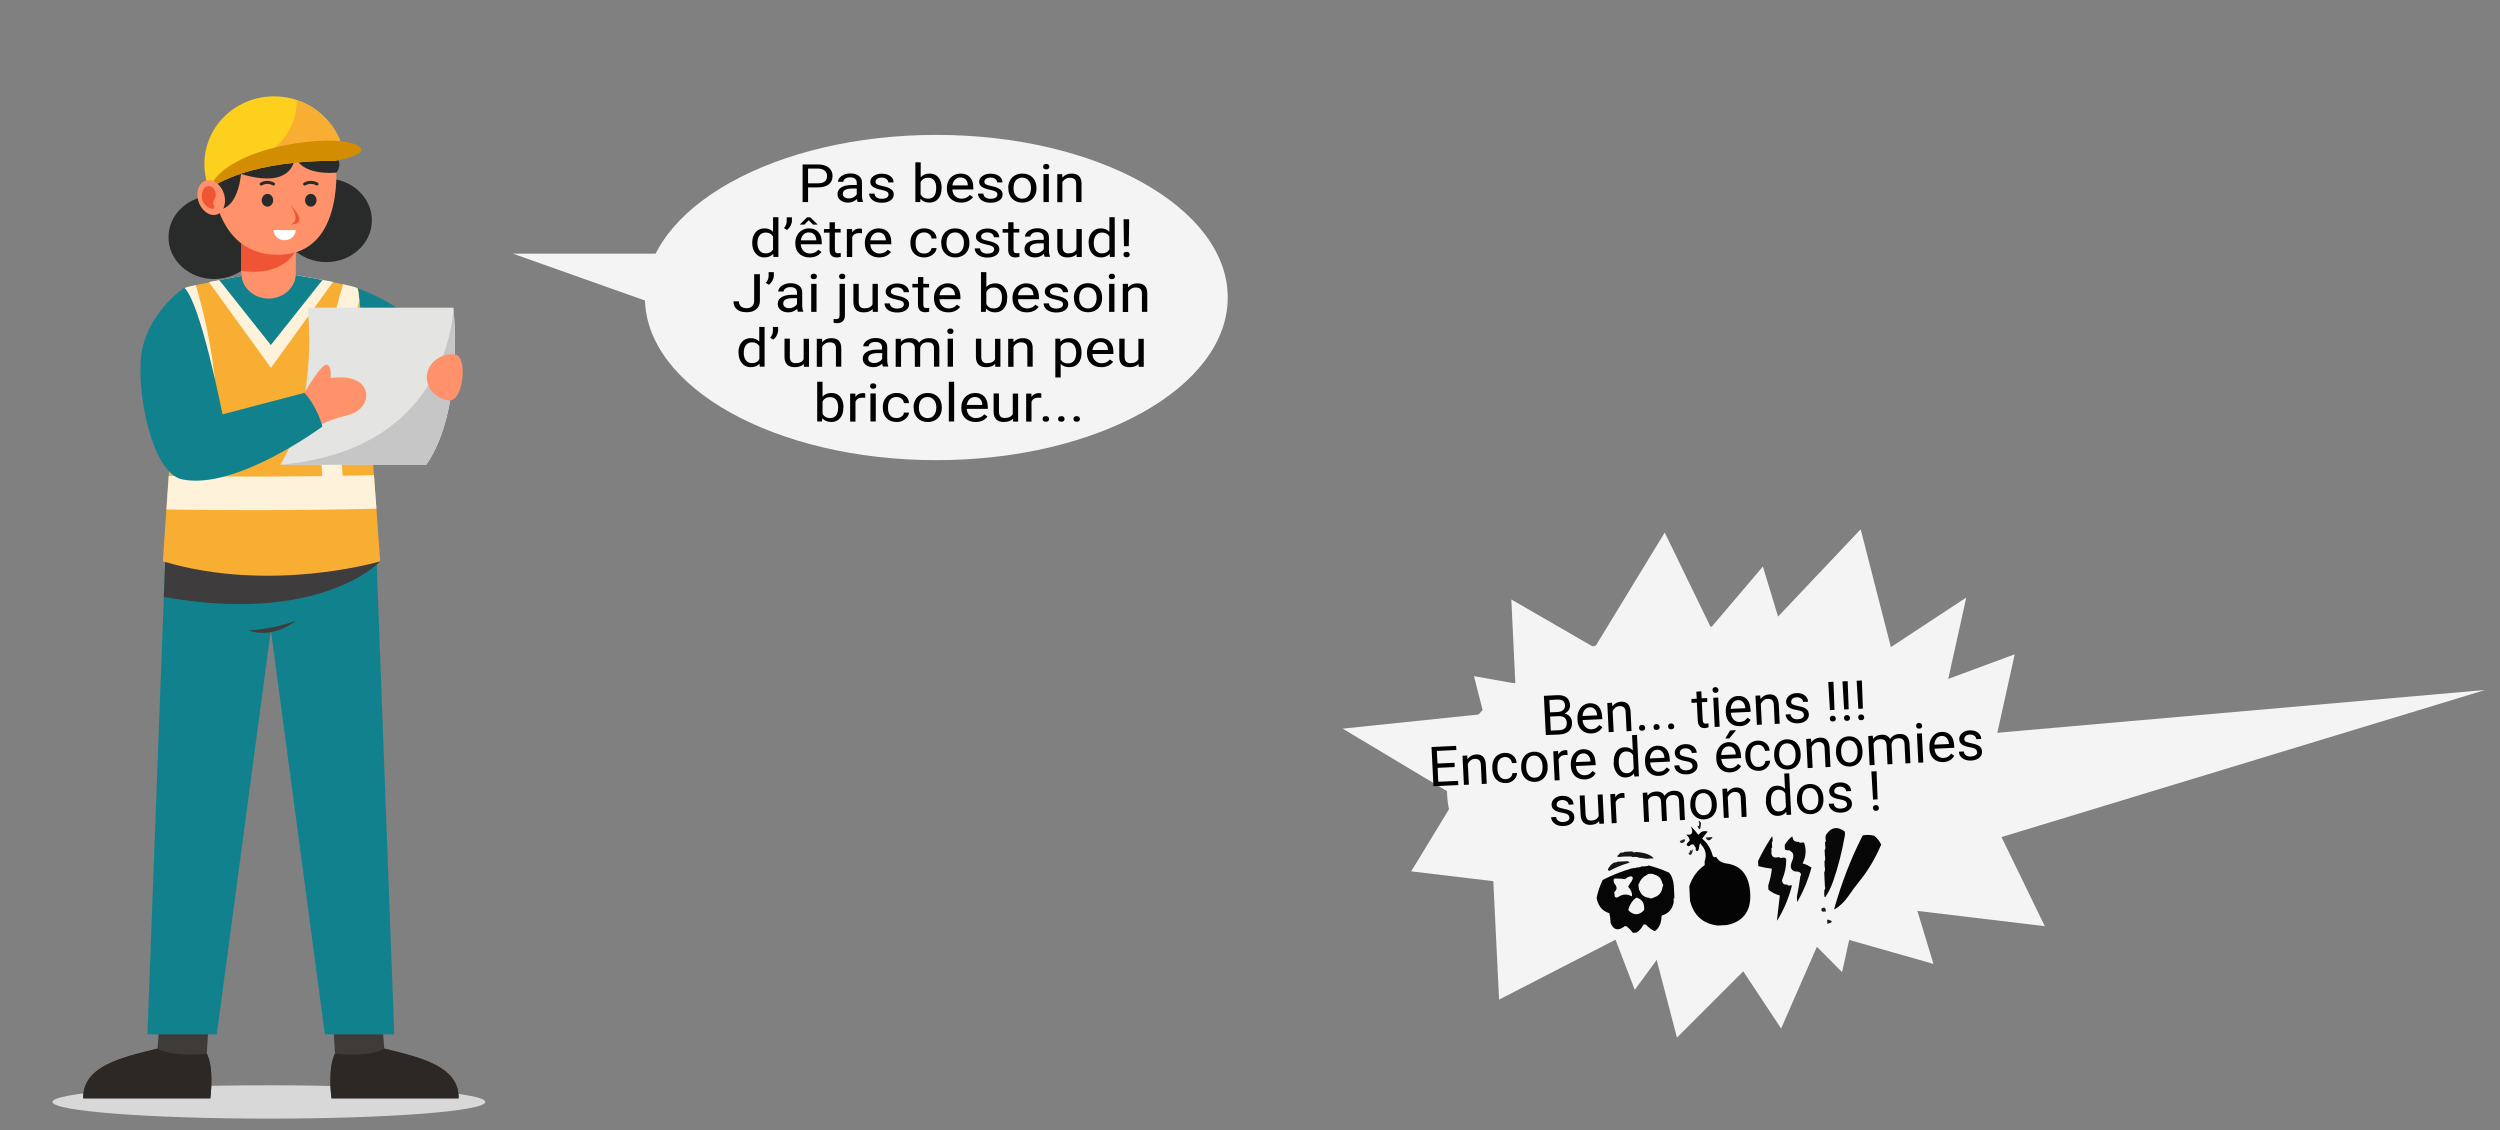<?xml version="1.0" encoding="utf-8"?>
<!-- Generator: Adobe Illustrator 25.2.1, SVG Export Plug-In . SVG Version: 6.00 Build 0)  -->
<svg version="1.1" id="Calque_1" xmlns="http://www.w3.org/2000/svg" xmlns:xlink="http://www.w3.org/1999/xlink" x="0px" y="0px"
	 viewBox="0 0 1920 867.9" style="enable-background:new 0 0 1920 867.9;" xml:space="preserve">
<rect x="0" y="0" width="1920" height="867.9" fill="#808080" stroke="none"/>
<style type="text/css">
	.st0{fill:#D8D8D8;}
	.st1{fill:#11828D;}
	.st2{fill:#3F3B38;}
	.st3{fill:#2C2825;}
	.st4{fill:#3F3C3D;}
	.st5{fill:#F7AE33;}
	.st6{fill:#FFF2DB;}
	.st7{fill:#282B2A;}
	.st8{fill:#FF916B;}
	.st9{fill:#EF5435;}
	.st10{fill:#FED01E;}
	.st11{fill:#D38D00;}
	.st12{fill:#FFFFFF;}
	.st13{fill:#E4E5E2;}
	.st14{fill:#C6C6C6;}
	.st15{fill:#F4F4F4;}
	.st16{fill:#060606;}
	.st17{fill:#141414;}
	.st18{fill:#161616;}
	.st19{fill:#2B2B2B;}
	.st20{fill:#2A2A2A;}
	.st21{fill:#1F1F1F;}
	.st22{fill:#232323;}
	.st23{fill:#040404;}
	.st24{fill:#090909;}
	.st25{fill:#202020;}
	.st26{fill:#191919;}
	.st27{fill:#0B0B0B;}
	.st28{fill:#080808;}
	.st29{fill:#070707;}
</style>
<g id="Object">
	<g>
		<ellipse class="st0" cx="206.5" cy="846.3" rx="166.2" ry="12.8"/>
		<g>
			<path class="st1" d="M274.5,221.4c0,0,61.9,19.6,74.9,73.2l-68,20.4l-22.9-46.8L274.5,221.4z"/>
			<g>
				<g>
					<g>
						<path class="st2" d="M161.5,843.5H63.9c-0.3-24.4,28-31.1,57.1-38.2l1-13.3l15.3-9.5l22.8,5.8l-1.3,20.9
							C164.7,821,161.5,843.5,161.5,843.5z"/>
						<path class="st3" d="M161.5,843.5H63.9c-0.3-24.4,28-31.1,57.1-38.2c0,0,8.1,6.6,37.9,4C164.7,821,161.5,843.5,161.5,843.5z"
							/>
					</g>
					<path class="st1" d="M208.4,382.2v99.3l-0.4,2.6l-41.5,310.3h-53.3l12.6-336l0.7-17.6l1-27.3c0,0,20.9-9.7,38.2-18.5
						c12.6-6.5,23.3-12.5,22.3-14c-0.7-1.1,7.8-0.4,20,1.1C208.2,382.2,208.3,382.2,208.4,382.2z"/>
				</g>
				<g>
					<g>
						<path class="st2" d="M254.6,843.5h97.6c0.3-24.4-28-31.1-57.1-38.2l-1-13.3l-15.3-9.5l-22.8,5.8l1.3,20.9
							C251.4,821,254.6,843.5,254.6,843.5z"/>
						<path class="st3" d="M254.6,843.5h97.6c0.3-24.4-28-31.1-57.1-38.2c0,0-8.1,6.6-37.9,4C251.4,821,254.6,843.5,254.6,843.5z"/>
					</g>
					<path class="st1" d="M207.7,382.2v99.3l41.8,312.9h53.3l-13.2-353.6l-1-27.3c0,0-62.8-29-60.5-32.5
						C228.8,380,220.1,380.7,207.7,382.2z"/>
				</g>
				<path class="st4" d="M292,431.1c0,0-0.9,0.9-2.7,2.5c-7.7,6.7-32.4,24.5-80.9,29.2c-0.2,0-0.5,0-0.7,0.1
					c-22.1,2.1-49.2,1.4-81.9-4.4l0.7-17.6l1-27.3c0,0,20.9-9.7,38.2-18.5l42,12l0.7,0.2l80.8,23L292,431.1z"/>
				<path class="st4" d="M227.8,476.4c0,0-17.6,14.9-37,7.8C190.8,484.2,211.4,483.2,227.8,476.4z"/>
			</g>
			<g>
				<g>
					<path class="st5" d="M292,431.1c0,0-83.5,24.9-166.9,0c0,0,0-0.1,0-0.3c0,0,0.5-7.9,1.4-20.6c0.2-2.4,0.3-4.9,0.5-7.6
						c0.2-3.5,0.5-7.3,0.8-11.3c0.1-1.8,0.2-3.7,0.4-5.6c0.2-2.5,0.3-5,0.5-7.6c0.3-4.1,0.6-8.3,0.9-12.6
						c3.1-45,7.2-101.2,9.8-128.2v0c0.9-9.6,1.7-15.5,2.2-15.8c0.7-0.5,4-1.4,8.8-2.5c4.9-1.1,11.3-2.4,18.1-3.7
						c18.5-3.6,39.6-7.2,39.6-7.2s21.2,3.5,39.7,7.1c5.8,1.1,11.3,2.2,15.8,3.2c5.9,1.3,10.1,2.4,11,3.1c0.4,0.3,0.9,3.7,1.5,9.4
						c2.7,23.3,7.5,85.2,11.1,134.1c0.3,4.3,0.6,8.4,0.9,12.5c0.2,2.6,0.4,5.2,0.6,7.6c0.1,1.9,0.3,3.8,0.4,5.7
						c0.3,3.9,0.6,7.7,0.8,11.2c0.2,2.7,0.4,5.2,0.5,7.6C291.4,422.8,292,431.1,292,431.1z"/>
					<path class="st6" d="M255.8,216.5l-47.7,66l-47.7-65.9c22.2-4.3,47.7-8.7,47.7-8.7S233.5,212.2,255.8,216.5z"/>
					<path class="st1" d="M247.7,215l-39.7,50l-39.6-49.9c18.5-3.6,39.6-7.2,39.6-7.2S229.2,211.5,247.7,215z"/>
					<g>
						<path class="st6" d="M289.1,390.7c-31,0.7-62.7,1.1-94.8,1.1c-22.5,0-44.7-0.2-66.5-0.5c0.1-1.8,0.2-3.7,0.4-5.6
							c0.2-2.5,0.3-5,0.5-7.6c0.3-4.1,0.6-8.3,0.9-12.6c21.3,0.3,42.9,0.5,64.7,0.5c31.5,0,62.6-0.4,92.9-1.1
							c0.3,4.3,0.6,8.4,0.9,12.5c0.2,2.6,0.4,5.2,0.6,7.6C288.8,386.9,289,388.8,289.1,390.7z"/>
					</g>
				</g>
				<g>
					<path class="st6" d="M263.5,368c0.5,3.9-2.5,7.5-6.8,8c-0.3,0-0.6,0-0.9,0c-3.9,0-7.3-2.7-7.8-6.3c-0.4-2.8-9-70.7,15.5-151.4
						c5.9,1.3,10.1,2.4,11,3.1c0.4,0.3,0.9,3.7,1.5,9.4C255.5,304.9,263.4,367.3,263.5,368z"/>
				</g>
				<g>
					<path class="st6" d="M165.7,369.7c-0.5,3.6-3.9,6.3-7.8,6.3c-0.3,0-0.6,0-1,0c-4.3-0.5-7.3-4.1-6.8-8c0-0.3,1.6-12.3,1.6-32
						c0-24.1-2.3-59.5-12.4-98.8v0c0.9-9.6,1.7-15.5,2.2-15.8c0.7-0.5,4-1.4,8.8-2.5C174.7,299.4,166.1,366.9,165.7,369.7z"/>
				</g>
			</g>
			<g>
				<ellipse class="st7" cx="164.4" cy="182.2" rx="35" ry="32.1"/>
				<ellipse class="st7" cx="250.6" cy="169.2" rx="35" ry="32.1"/>
				<g>
					<g>
						<path class="st8" d="M227.2,179.4v30.7c0,10.6-9.4,19.2-20.9,19.2h0c-11.5,0-20.9-8.6-20.9-19.2v-30.7L227.2,179.4
							L227.2,179.4z"/>
						<path class="st9" d="M227.2,192.5c0,0-8.9,20.3-41.8,15.5v-28.5h34L227.2,192.5z"/>
					</g>
					<path class="st8" d="M162,120.6c0,0-4.6,75.1,51.5,75.1c53.5,0,44.3-74.6,44.3-74.6l-47.1-21.9L162,120.6z"/>
					<path class="st7" d="M185.5,127.5c0,0,0,34.6-20.1,33.6l-3.5-33.6H185.5z"/>
					<path class="st7" d="M226.5,119.7c0,0,0.9,27.1-42.4,13.6l15.3-11.9L226.5,119.7z"/>
					<path class="st7" d="M226.5,119.7c0,0,2.7,14.9,31.9,12.9C258.4,132.6,273.4,112.3,226.5,119.7z"/>
					<path class="st10" d="M264.1,118.7c-3,2.8-6.1,4.7-6.1,4.7c-65.1-0.1-92.1,17.7-97.4,21.7c0-0.1-0.1-0.2-0.1-0.3
						c-1.9-4.7-3-9.8-3.4-15.1c-2.1-28.9,20.3-53.8,50-55.6c7.3-0.4,14.3,0.5,20.8,2.7c2.2,0.7,4.4,1.6,6.5,2.6
						c9.6,4.6,17.7,12,23.1,21.1c2.2,3.8,4,7.9,5.3,12.2C263.4,114.7,263.8,116.7,264.1,118.7z"/>
					<g>
						<g>
							<g>
								<path class="st7" d="M243.1,153.8c0,2.7-2,4.9-4.4,4.9c-2.4,0-4.4-2.2-4.4-4.9c0-2.7,2-4.9,4.4-4.9
									C241.1,148.8,243.1,151,243.1,153.8z"/>
							</g>
							<g>
								<path class="st7" d="M243.4,142.5c-0.2,0-0.5-0.1-0.7-0.2c-2.4-1.4-5.6-1.4-8,0c-0.6,0.4-1.3,0.2-1.7-0.3
									c-0.4-0.5-0.2-1.2,0.3-1.6c1.6-1,3.4-1.5,5.4-1.5s3.8,0.5,5.4,1.5c0.6,0.3,0.7,1.1,0.3,1.6
									C244.2,142.3,243.8,142.5,243.4,142.5z"/>
							</g>
						</g>
						<g>
							<g>
								<path class="st7" d="M209.8,153.8c0,2.7-2,4.9-4.4,4.9s-4.4-2.2-4.4-4.9c0-2.7,2-4.9,4.4-4.9
									C207.8,148.8,209.8,151,209.8,153.8z"/>
							</g>
							<g>
								<path class="st7" d="M210,142.5c-0.2,0-0.5-0.1-0.7-0.2c-2.4-1.4-5.6-1.4-8,0c-0.6,0.4-1.3,0.2-1.7-0.3
									c-0.4-0.5-0.2-1.2,0.3-1.6c1.6-1,3.4-1.5,5.4-1.5c1.9,0,3.8,0.5,5.4,1.5c0.6,0.3,0.7,1.1,0.3,1.6
									C210.8,142.3,210.4,142.5,210,142.5z"/>
							</g>
						</g>
						<path class="st9" d="M223.1,157.5c0,0,8.7,12.2,0,14.9C223.1,172.4,238.3,173.2,223.1,157.5z"/>
					</g>
					<path class="st5" d="M262.8,112.8l-77.4,14.7c34.6-12.2,42.4-33.8,42.5-50.5c2.2,0.7,4.4,1.6,6.5,2.6
						c9.6,4.6,17.7,12,23.1,21.1C259.8,104.4,261.6,108.5,262.8,112.8z"/>
					<path class="st11" d="M258,123.5c-65.1-0.1-92.1,17.7-97.4,21.7c-0.7,0.5-1,0.8-1,0.8c0.3-0.4,0.7-0.6,0.9-1
						c13.1-33,95.4-43,113.5-33.6C287.3,118.2,258,123.5,258,123.5z"/>
					<path class="st12" d="M210.1,176.7c0,4.3,3.8,7.8,8.5,7.8s8.5-3.5,8.5-7.8H210.1z"/>
					<g>
						<path class="st8" d="M172.2,149.4c2,7.3-0.8,14.2-6.3,15.5c-5.5,1.3-11.6-3.6-13.7-10.8c-2-7.3,0.8-14.2,6.3-15.5
							C164,137.2,170.1,142.1,172.2,149.4z"/>
						<path class="st9" d="M164.6,158.2c0,0-2-2.1,0.4-6c2.3-3.9-1.2-10.5-6-9.1c-4,1.2-6.4,10.8-0.1,15.4
							C165.3,163.1,164.6,158.2,164.6,158.2z"/>
					</g>
				</g>
			</g>
			<g>
				<path class="st13" d="M327.4,356.9h-112c29.8-50.6,20.8-120.6,20.8-120.6h112C348.2,236.3,356.8,314.6,327.4,356.9z"/>
				<path class="st14" d="M327.4,356.9h-112c131.7-11.6,132.8-120.6,132.8-120.6S356.8,314.6,327.4,356.9z"/>
			</g>
			<g>
				<g>
					<path class="st8" d="M229.6,309.1c0,0,10.3-16.5,23.7-18.6c34.5-5.5,34.5,23.3,14.3,28.2c-20.5,5-26.9,10.8-26.9,10.8
						L229.6,309.1z"/>
					<path class="st8" d="M229.6,309.1c0,0,16.9-31.4,21.9-28.9c5,2.5,1.1,17.8,1.1,17.8L229.6,309.1z"/>
				</g>
				<path class="st1" d="M141.5,220.9c0,0-26.2,17.8-32.2,47c-6,29.2,7,95.2,30.3,100.2c41.3,8.9,108-40.5,108-40.5
					s-3.6-14.9-13.8-25.9l-62.9,16.5C170.8,318.2,154.2,232.4,141.5,220.9L141.5,220.9z"/>
			</g>
			<path class="st8" d="M345.1,307.5c-10.6-1-18.3-9.8-17.2-19.5s10.7-16.8,21.3-15.8C359.8,273.2,355.7,308.6,345.1,307.5z"/>
		</g>
	</g>
</g>
<polygon class="st15" points="495.3,230.8 393.9,194.8 596.6,194.8 "/>
<ellipse class="st15" cx="719.1" cy="228.5" rx="223.8" ry="124.9"/>
<g>
	<path d="M620.6,143.9v11.3h-4.2v-28.9h11.8c3.5,0,6.3,0.8,8.2,2.4c2,1.6,3,3.8,3,6.4c0,2.8-1,5-2.9,6.5c-1.9,1.5-4.7,2.3-8.4,2.3
		H620.6z M620.6,140.8h7.6c2.3,0,4-0.5,5.2-1.4c1.2-1,1.8-2.4,1.8-4.2c0-1.7-0.6-3.1-1.8-4.1c-1.2-1-2.9-1.6-5-1.6h-7.8V140.8z"/>
	<path d="M658.7,155.2c-0.2-0.4-0.4-1.2-0.6-2.3c-1.9,1.8-4.2,2.7-6.8,2.7c-2.3,0-4.3-0.6-5.8-1.8c-1.5-1.2-2.3-2.7-2.3-4.6
		c0-2.2,0.9-4,2.8-5.2c1.9-1.2,4.5-1.9,8-1.9h4v-1.7c0-1.3-0.4-2.3-1.3-3.1c-0.9-0.8-2.1-1.1-3.8-1.1c-1.5,0-2.7,0.3-3.7,1
		s-1.5,1.5-1.5,2.4h-4.1c0-1.1,0.4-2.1,1.3-3.1c0.8-1,2-1.8,3.4-2.4s3-0.9,4.8-0.9c2.7,0,4.9,0.6,6.5,1.9c1.6,1.2,2.4,2.9,2.4,5.1
		v9.9c0,2,0.3,3.5,0.8,4.7v0.3H658.7z M651.9,152.4c1.3,0,2.5-0.3,3.6-0.9c1.1-0.6,2-1.4,2.5-2.3v-4.4h-3.2c-5,0-7.5,1.3-7.5,4
		c0,1.2,0.4,2.1,1.3,2.7C649.5,152.1,650.6,152.4,651.9,152.4z"/>
	<path d="M682.4,149.5c0-1-0.4-1.8-1.2-2.3c-0.8-0.5-2.3-1-4.3-1.4c-2.1-0.4-3.7-0.9-4.9-1.4c-1.2-0.6-2.1-1.2-2.7-2
		c-0.6-0.8-0.9-1.7-0.9-2.7c0-1.8,0.8-3.3,2.5-4.5c1.7-1.2,3.8-1.8,6.3-1.8c2.7,0,4.9,0.6,6.6,1.9c1.7,1.3,2.5,2.9,2.5,4.8h-4.1
		c0-1-0.5-1.9-1.4-2.6c-0.9-0.7-2.1-1.1-3.6-1.1c-1.5,0-2.6,0.3-3.5,0.9c-0.8,0.6-1.3,1.3-1.3,2.3c0,0.9,0.4,1.6,1.2,2
		c0.8,0.5,2.2,0.9,4.2,1.3c2,0.4,3.7,0.9,4.9,1.5s2.2,1.3,2.8,2.1c0.6,0.8,0.9,1.8,0.9,2.9c0,1.9-0.9,3.5-2.6,4.6
		c-1.7,1.2-3.9,1.7-6.6,1.7c-1.9,0-3.6-0.3-5.1-0.9c-1.5-0.6-2.6-1.5-3.4-2.6c-0.8-1.1-1.2-2.3-1.2-3.5h4.1c0.1,1.2,0.6,2.2,1.6,2.9
		c1,0.7,2.4,1.1,4,1.1c1.5,0,2.8-0.3,3.7-0.8C681.9,151.2,682.4,150.5,682.4,149.5z"/>
	<path d="M723.1,144.7c0,3.3-0.8,5.9-2.5,7.9c-1.7,2-3.9,3-6.7,3c-3,0-5.3-1-7-2.9l-0.2,2.5h-3.7v-30.5h4.1v11.4
		c1.6-1.8,3.9-2.8,6.8-2.8s5.2,1,6.8,3c1.7,2,2.5,4.7,2.5,8.1V144.7z M719,144.3c0-2.5-0.5-4.4-1.6-5.8c-1.1-1.4-2.6-2-4.6-2
		c-2.7,0-4.6,1.1-5.8,3.4v9.3c1.2,2.3,3.2,3.4,5.8,3.4c2,0,3.5-0.7,4.6-2C718.5,149.1,719,147,719,144.3z"/>
	<path d="M738.1,155.6c-3.2,0-5.9-1-7.9-2.9c-2-1.9-3-4.5-3-7.7v-0.7c0-2.1,0.5-4,1.4-5.7c0.9-1.7,2.2-3,3.8-3.9
		c1.6-0.9,3.4-1.4,5.3-1.4c3.1,0,5.5,0.9,7.2,2.8c1.7,1.8,2.6,4.5,2.6,7.9v1.5h-16.1c0.1,2.1,0.7,3.8,2.1,5.1c1.3,1.3,3,2,5,2
		c1.4,0,2.7-0.3,3.7-0.8c1-0.5,1.9-1.2,2.6-2.1l2.5,1.7C745.1,154.2,742.1,155.6,738.1,155.6z M737.6,136.3c-1.6,0-3,0.5-4.1,1.6
		c-1.1,1.1-1.8,2.6-2.1,4.5h11.9v-0.3c-0.1-1.9-0.7-3.3-1.7-4.3S739.3,136.3,737.6,136.3z"/>
	<path d="M766,149.5c0-1-0.4-1.8-1.2-2.3c-0.8-0.5-2.3-1-4.3-1.4c-2.1-0.4-3.7-0.9-4.9-1.4c-1.2-0.6-2.1-1.2-2.7-2
		c-0.6-0.8-0.9-1.7-0.9-2.7c0-1.8,0.8-3.3,2.5-4.5c1.7-1.2,3.8-1.8,6.3-1.8c2.7,0,4.9,0.6,6.6,1.9s2.5,2.9,2.5,4.8h-4.1
		c0-1-0.5-1.9-1.4-2.6c-0.9-0.7-2.1-1.1-3.6-1.1c-1.5,0-2.6,0.3-3.5,0.9c-0.8,0.6-1.3,1.3-1.3,2.3c0,0.9,0.4,1.6,1.2,2
		c0.8,0.5,2.2,0.9,4.2,1.3c2,0.4,3.7,0.9,4.9,1.5s2.2,1.3,2.8,2.1c0.6,0.8,0.9,1.8,0.9,2.9c0,1.9-0.9,3.5-2.6,4.6
		c-1.7,1.2-3.9,1.7-6.6,1.7c-1.9,0-3.6-0.3-5.1-0.9c-1.5-0.6-2.6-1.5-3.4-2.6c-0.8-1.1-1.2-2.3-1.2-3.5h4.1c0.1,1.2,0.6,2.2,1.6,2.9
		c1,0.7,2.4,1.1,4,1.1c1.5,0,2.8-0.3,3.7-0.8C765.5,151.2,766,150.5,766,149.5z"/>
	<path d="M774.3,144.3c0-2.1,0.5-4,1.4-5.7c0.9-1.7,2.2-3,3.8-3.9c1.6-0.9,3.5-1.4,5.6-1.4c3.2,0,5.9,1,7.9,3c2,2,3,4.7,3,8.1v0.3
		c0,2.1-0.4,4-1.3,5.6c-0.9,1.7-2.2,3-3.8,3.9c-1.7,0.9-3.5,1.4-5.7,1.4c-3.2,0-5.8-1-7.8-3c-2-2-3-4.7-3-8V144.3z M778.4,144.7
		c0,2.4,0.6,4.3,1.8,5.7c1.2,1.4,2.9,2.2,4.9,2.2c2.1,0,3.7-0.7,4.9-2.2c1.2-1.5,1.8-3.5,1.8-6.1c0-2.4-0.6-4.3-1.9-5.7
		c-1.2-1.5-2.9-2.2-4.9-2.2c-2,0-3.6,0.7-4.9,2.2C779,139.9,778.4,142,778.4,144.7z"/>
	<path d="M801.1,128c0-0.6,0.2-1.1,0.6-1.5c0.4-0.4,1-0.6,1.8-0.6c0.8,0,1.4,0.2,1.8,0.6c0.4,0.4,0.6,0.9,0.6,1.5s-0.2,1.1-0.6,1.5
		c-0.4,0.4-1,0.6-1.8,0.6c-0.8,0-1.4-0.2-1.8-0.6C801.3,129.1,801.1,128.6,801.1,128z M805.5,155.2h-4.1v-21.5h4.1V155.2z"/>
	<path d="M815.8,133.7l0.1,2.7c1.8-2.1,4.2-3.1,7.1-3.1c5,0,7.6,2.6,7.6,7.7v14.2h-4.1V141c0-1.5-0.4-2.7-1.2-3.4
		c-0.8-0.7-2-1.1-3.6-1.1c-1.3,0-2.5,0.3-3.5,1c-1,0.6-1.8,1.5-2.3,2.5v15.3H812v-21.5H815.8z"/>
	<path d="M577.7,186.4c0-3.3,0.9-6,2.6-8c1.7-2,4-3,6.8-3c2.8,0,5,0.9,6.6,2.6v-11.2h4.1v30.5H594l-0.2-2.3
		c-1.6,1.8-3.9,2.7-6.8,2.7c-2.8,0-5-1-6.7-3.1c-1.7-2-2.6-4.7-2.6-8V186.4z M581.7,186.8c0,2.4,0.6,4.3,1.7,5.7
		c1.1,1.4,2.7,2.1,4.6,2.1c2.6,0,4.5-1,5.7-3.1v-9.9c-1.2-2-3.1-3-5.6-3c-2,0-3.6,0.7-4.7,2.1C582.3,182,581.7,184.1,581.7,186.8z"
		/>
	<path d="M604.4,176.6l-2.3-1.4c1.4-1.7,2.1-3.5,2.1-5.4v-2.9h4v2.6c0,1.3-0.4,2.6-1.1,4C606.4,174.7,605.5,175.8,604.4,176.6z"/>
	<path d="M621.7,197.7c-3.2,0-5.9-1-7.9-2.9c-2-1.9-3-4.5-3-7.7v-0.7c0-2.1,0.5-4,1.4-5.7c0.9-1.7,2.2-3,3.8-3.9s3.4-1.4,5.3-1.4
		c3.1,0,5.5,0.9,7.2,2.8c1.7,1.8,2.6,4.5,2.6,7.9v1.5h-16.1c0.1,2.1,0.7,3.8,2.1,5.1c1.3,1.3,3,2,5,2c1.4,0,2.7-0.3,3.7-0.8
		c1-0.5,1.9-1.2,2.6-2.1l2.5,1.7C628.7,196.4,625.7,197.7,621.7,197.7z M627.8,172.3v0.2l-3.4,0l-3.3-3.4l-3.3,3.4l-3.4,0v-0.2
		l5.4-5.4h2.5L627.8,172.3z M621.2,178.5c-1.6,0-3,0.5-4.1,1.6c-1.1,1.1-1.8,2.6-2.1,4.5h11.9v-0.3c-0.1-1.9-0.7-3.3-1.7-4.3
		S622.9,178.5,621.2,178.5z"/>
	<path d="M641.2,170.6v5.2h4.4v2.8h-4.4V192c0,0.9,0.2,1.5,0.6,1.9c0.4,0.4,1.1,0.6,2,0.6c0.5,0,1.1-0.1,1.9-0.2v3
		c-1.1,0.3-2.1,0.4-3.1,0.4c-1.8,0-3.2-0.5-4.1-1.5c-0.9-1-1.4-2.4-1.4-4.2v-13.3h-4.3v-2.8h4.3v-5.2H641.2z"/>
	<path d="M661.9,179.1c-0.6-0.1-1.3-0.1-2-0.1c-2.7,0-4.5,1-5.4,3.1v15.3h-4.1v-21.5h4l0.1,2.5c1.3-1.9,3.2-2.9,5.7-2.9
		c0.8,0,1.4,0.1,1.8,0.3V179.1z"/>
	<path d="M675.1,197.7c-3.2,0-5.9-1-7.9-2.9c-2-1.9-3-4.5-3-7.7v-0.7c0-2.1,0.5-4,1.4-5.7c0.9-1.7,2.2-3,3.8-3.9s3.4-1.4,5.3-1.4
		c3.1,0,5.5,0.9,7.2,2.8c1.7,1.8,2.6,4.5,2.6,7.9v1.5h-16.1c0.1,2.1,0.7,3.8,2.1,5.1c1.3,1.3,3,2,5,2c1.4,0,2.7-0.3,3.7-0.8
		c1-0.5,1.9-1.2,2.6-2.1l2.5,1.7C682.1,196.4,679.1,197.7,675.1,197.7z M674.6,178.5c-1.6,0-3,0.5-4.1,1.6c-1.1,1.1-1.8,2.6-2.1,4.5
		h11.9v-0.3c-0.1-1.9-0.7-3.3-1.7-4.3S676.3,178.5,674.6,178.5z"/>
	<path d="M709.8,194.7c1.5,0,2.7-0.4,3.8-1.2c1.1-0.8,1.7-1.8,1.8-3h3.9c-0.1,1.2-0.5,2.4-1.4,3.5c-0.9,1.1-2,2-3.5,2.7
		c-1.4,0.7-3,1-4.6,1c-3.2,0-5.8-1-7.7-2.9c-1.9-2-2.9-4.6-2.9-8v-0.6c0-2.1,0.4-4,1.3-5.6c0.9-1.6,2.1-2.9,3.7-3.8
		c1.6-0.9,3.5-1.4,5.6-1.4c2.7,0,4.9,0.7,6.7,2.2c1.8,1.4,2.7,3.3,2.8,5.6h-3.9c-0.1-1.4-0.7-2.5-1.8-3.4c-1-0.9-2.3-1.3-3.9-1.3
		c-2.1,0-3.7,0.7-4.8,2c-1.1,1.3-1.7,3.3-1.7,5.8v0.7c0,2.5,0.6,4.4,1.7,5.7C706.1,194.1,707.7,194.7,709.8,194.7z"/>
	<path d="M722.8,186.4c0-2.1,0.5-4,1.4-5.7c0.9-1.7,2.2-3,3.8-3.9c1.6-0.9,3.5-1.4,5.6-1.4c3.2,0,5.9,1,7.9,3c2,2,3,4.7,3,8.1v0.3
		c0,2.1-0.4,4-1.3,5.6c-0.9,1.7-2.2,3-3.8,3.9c-1.7,0.9-3.5,1.4-5.7,1.4c-3.2,0-5.8-1-7.8-3c-2-2-3-4.7-3-8V186.4z M726.9,186.8
		c0,2.4,0.6,4.3,1.8,5.7c1.2,1.4,2.9,2.2,4.9,2.2c2.1,0,3.7-0.7,4.9-2.2c1.2-1.5,1.8-3.5,1.8-6.1c0-2.4-0.6-4.3-1.9-5.7
		c-1.2-1.5-2.9-2.2-4.9-2.2c-2,0-3.6,0.7-4.9,2.2C727.5,182.1,726.9,184.1,726.9,186.8z"/>
	<path d="M763.5,191.6c0-1-0.4-1.8-1.2-2.3c-0.8-0.5-2.3-1-4.3-1.4c-2.1-0.4-3.7-0.9-4.9-1.4c-1.2-0.6-2.1-1.2-2.7-2
		c-0.6-0.8-0.9-1.7-0.9-2.7c0-1.8,0.8-3.3,2.5-4.5c1.7-1.2,3.8-1.8,6.3-1.8c2.7,0,4.9,0.6,6.6,1.9c1.7,1.3,2.5,2.9,2.5,4.8h-4.1
		c0-1-0.5-1.9-1.4-2.6c-0.9-0.7-2.1-1.1-3.6-1.1c-1.5,0-2.6,0.3-3.5,0.9c-0.8,0.6-1.3,1.3-1.3,2.3c0,0.9,0.4,1.6,1.2,2
		c0.8,0.5,2.2,0.9,4.2,1.3c2,0.4,3.7,0.9,4.9,1.5c1.3,0.6,2.2,1.3,2.8,2.1c0.6,0.8,0.9,1.8,0.9,2.9c0,1.9-0.9,3.5-2.6,4.6
		c-1.7,1.2-3.9,1.7-6.6,1.7c-1.9,0-3.6-0.3-5.1-0.9c-1.5-0.6-2.6-1.5-3.4-2.6c-0.8-1.1-1.2-2.3-1.2-3.5h4.1c0.1,1.2,0.6,2.2,1.6,2.9
		c1,0.7,2.4,1.1,4,1.1c1.5,0,2.8-0.3,3.7-0.8C763,193.3,763.5,192.6,763.5,191.6z"/>
	<path d="M778.4,170.6v5.2h4.4v2.8h-4.4V192c0,0.9,0.2,1.5,0.6,1.9c0.4,0.4,1.1,0.6,2,0.6c0.5,0,1.1-0.1,1.9-0.2v3
		c-1.1,0.3-2.1,0.4-3.1,0.4c-1.8,0-3.2-0.5-4.1-1.5c-0.9-1-1.4-2.4-1.4-4.2v-13.3H770v-2.8h4.3v-5.2H778.4z"/>
	<path d="M802.3,197.3c-0.2-0.4-0.4-1.2-0.6-2.3c-1.9,1.8-4.2,2.7-6.8,2.7c-2.3,0-4.3-0.6-5.8-1.8c-1.5-1.2-2.3-2.7-2.3-4.6
		c0-2.2,0.9-4,2.8-5.2c1.9-1.2,4.5-1.9,8-1.9h4v-1.7c0-1.3-0.4-2.3-1.3-3.1c-0.9-0.8-2.1-1.1-3.8-1.1c-1.5,0-2.7,0.3-3.7,1
		c-1,0.7-1.5,1.5-1.5,2.4h-4.1c0-1.1,0.4-2.1,1.3-3.1c0.8-1,2-1.8,3.4-2.4c1.4-0.6,3-0.9,4.8-0.9c2.7,0,4.9,0.6,6.5,1.9
		c1.6,1.2,2.4,2.9,2.4,5.1v9.9c0,2,0.3,3.5,0.8,4.7v0.3H802.3z M795.5,194.5c1.3,0,2.5-0.3,3.6-0.9c1.1-0.6,2-1.4,2.5-2.3v-4.4h-3.2
		c-5,0-7.5,1.3-7.5,4c0,1.2,0.4,2.1,1.3,2.7C793.1,194.2,794.2,194.5,795.5,194.5z"/>
	<path d="M826.8,195.2c-1.6,1.7-3.9,2.5-7,2.5c-2.5,0-4.5-0.7-5.8-2c-1.3-1.3-2-3.3-2-5.9v-14h4.1v13.9c0,3.3,1.5,4.9,4.4,4.9
		c3.1,0,5.2-1,6.2-3.1v-15.6h4.1v21.5h-3.9L826.8,195.2z"/>
	<path d="M836,186.4c0-3.3,0.9-6,2.6-8c1.7-2,4-3,6.8-3c2.8,0,5,0.9,6.6,2.6v-11.2h4.1v30.5h-3.7l-0.2-2.3c-1.6,1.8-3.9,2.7-6.8,2.7
		c-2.8,0-5-1-6.7-3.1c-1.7-2-2.6-4.7-2.6-8V186.4z M840,186.8c0,2.4,0.6,4.3,1.7,5.7c1.1,1.4,2.7,2.1,4.6,2.1c2.6,0,4.5-1,5.7-3.1
		v-9.9c-1.2-2-3.1-3-5.6-3c-2,0-3.6,0.7-4.7,2.1C840.6,182,840,184.1,840,186.8z"/>
	<path d="M862.8,195.5c0-0.6,0.2-1.1,0.6-1.5c0.4-0.4,1-0.6,1.8-0.6c0.8,0,1.4,0.2,1.8,0.6c0.4,0.4,0.6,0.9,0.6,1.5
		c0,0.6-0.2,1.1-0.6,1.5c-0.4,0.4-1,0.6-1.8,0.6c-0.8,0-1.4-0.2-1.8-0.6C863,196.6,862.8,196.1,862.8,195.5z M866.9,189.1h-3.7
		l-0.3-20.7h4.3L866.9,189.1z"/>
	<path d="M579.4,210.6h4.2V231c0,2.8-0.9,4.9-2.8,6.5c-1.8,1.6-4.3,2.3-7.4,2.3c-3.2,0-5.7-0.7-7.4-2.2c-1.8-1.5-2.7-3.5-2.7-6.2
		h4.2c0,1.7,0.5,2.9,1.5,3.9c1,0.9,2.5,1.4,4.4,1.4c1.7,0,3.2-0.5,4.2-1.5c1.1-1,1.6-2.4,1.6-4.2V210.6z"/>
	<path d="M590.5,218.7l-2.3-1.4c1.4-1.7,2.1-3.5,2.1-5.4V209h4v2.6c0,1.3-0.4,2.6-1.1,4C592.5,216.8,591.6,217.9,590.5,218.7z"/>
	<path d="M612.8,239.5c-0.2-0.4-0.4-1.2-0.6-2.3c-1.9,1.8-4.2,2.7-6.8,2.7c-2.3,0-4.3-0.6-5.8-1.8c-1.5-1.2-2.3-2.7-2.3-4.6
		c0-2.2,0.9-4,2.8-5.2c1.9-1.2,4.5-1.9,8-1.9h4v-1.7c0-1.3-0.4-2.3-1.3-3.1c-0.9-0.8-2.1-1.1-3.8-1.1c-1.5,0-2.7,0.3-3.7,1
		c-1,0.7-1.5,1.5-1.5,2.4h-4.1c0-1.1,0.4-2.1,1.3-3.1c0.8-1,2-1.8,3.4-2.4c1.4-0.6,3-0.9,4.8-0.9c2.7,0,4.9,0.6,6.5,1.9
		c1.6,1.2,2.4,2.9,2.4,5.1v9.9c0,2,0.3,3.5,0.8,4.7v0.3H612.8z M606,236.7c1.3,0,2.5-0.3,3.6-0.9c1.1-0.6,2-1.4,2.5-2.3V229H609
		c-5,0-7.5,1.3-7.5,4c0,1.2,0.4,2.1,1.3,2.7C603.6,236.4,604.7,236.7,606,236.7z"/>
	<path d="M622.6,212.3c0-0.6,0.2-1.1,0.6-1.5c0.4-0.4,1-0.6,1.8-0.6c0.8,0,1.4,0.2,1.8,0.6c0.4,0.4,0.6,0.9,0.6,1.5
		s-0.2,1.1-0.6,1.5c-0.4,0.4-1,0.6-1.8,0.6c-0.8,0-1.4-0.2-1.8-0.6C622.8,213.4,622.6,212.9,622.6,212.3z M627,239.5H623V218h4.1
		V239.5z"/>
	<path d="M648.9,218v24c0,4.1-2.1,6.2-6.2,6.2c-0.9,0-1.7-0.1-2.5-0.4v-2.9c0.5,0.1,1.1,0.2,1.8,0.2c0.9,0,1.6-0.2,2.1-0.7
		c0.5-0.4,0.7-1.2,0.7-2.3V218H648.9z M644.4,212.3c0-0.6,0.2-1.1,0.6-1.5c0.4-0.4,1-0.6,1.8-0.6c0.8,0,1.4,0.2,1.8,0.6
		c0.4,0.4,0.6,0.9,0.6,1.5s-0.2,1.1-0.6,1.5c-0.4,0.4-1,0.6-1.8,0.6s-1.4-0.2-1.8-0.6C644.6,213.4,644.4,212.9,644.4,212.3z"/>
	<path d="M670.2,237.4c-1.6,1.7-3.9,2.5-7,2.5c-2.5,0-4.5-0.7-5.8-2c-1.3-1.3-2-3.3-2-5.9v-14h4.1v13.9c0,3.3,1.5,4.9,4.4,4.9
		c3.1,0,5.2-1,6.2-3.1V218h4.1v21.5h-3.9L670.2,237.4z"/>
	<path d="M694.2,233.8c0-1-0.4-1.8-1.2-2.3c-0.8-0.5-2.3-1-4.3-1.4c-2.1-0.4-3.7-0.9-4.9-1.4c-1.2-0.6-2.1-1.2-2.7-2
		c-0.6-0.8-0.9-1.7-0.9-2.7c0-1.8,0.8-3.3,2.5-4.5c1.7-1.2,3.8-1.8,6.3-1.8c2.7,0,4.9,0.6,6.6,1.9c1.7,1.3,2.5,2.9,2.5,4.8H694
		c0-1-0.5-1.9-1.4-2.6c-0.9-0.7-2.1-1.1-3.6-1.1c-1.5,0-2.6,0.3-3.5,0.9c-0.8,0.6-1.3,1.3-1.3,2.3c0,0.9,0.4,1.6,1.2,2
		c0.8,0.5,2.2,0.9,4.2,1.3c2,0.4,3.7,0.9,4.9,1.5s2.2,1.3,2.8,2.1c0.6,0.8,0.9,1.8,0.9,2.9c0,1.9-0.9,3.5-2.6,4.6
		c-1.7,1.2-3.9,1.7-6.6,1.7c-1.9,0-3.6-0.3-5.1-0.9c-1.5-0.6-2.6-1.5-3.4-2.6c-0.8-1.1-1.2-2.3-1.2-3.5h4.1c0.1,1.2,0.6,2.2,1.6,2.9
		c1,0.7,2.4,1.1,4,1.1c1.5,0,2.8-0.3,3.7-0.8C693.7,235.5,694.2,234.7,694.2,233.8z"/>
	<path d="M709.1,212.8v5.2h4.4v2.8h-4.4v13.3c0,0.9,0.2,1.5,0.6,1.9c0.4,0.4,1.1,0.6,2,0.6c0.5,0,1.1-0.1,1.9-0.2v3
		c-1.1,0.3-2.1,0.4-3.1,0.4c-1.8,0-3.2-0.5-4.1-1.5c-0.9-1-1.4-2.4-1.4-4.2v-13.3h-4.3V218h4.3v-5.2H709.1z"/>
	<path d="M728.2,239.9c-3.2,0-5.9-1-7.9-2.9c-2-1.9-3-4.5-3-7.7v-0.7c0-2.1,0.5-4,1.4-5.7c0.9-1.7,2.2-3,3.8-3.9s3.4-1.4,5.3-1.4
		c3.1,0,5.5,0.9,7.2,2.8c1.7,1.8,2.6,4.5,2.6,7.9v1.5h-16.1c0.1,2.1,0.7,3.8,2.1,5.1c1.3,1.3,3,2,5,2c1.4,0,2.7-0.3,3.7-0.8
		c1-0.5,1.9-1.2,2.6-2.1l2.5,1.7C735.2,238.5,732.2,239.9,728.2,239.9z M727.7,220.6c-1.6,0-3,0.5-4.1,1.6c-1.1,1.1-1.8,2.6-2.1,4.5
		h11.9v-0.3c-0.1-1.9-0.7-3.3-1.7-4.3S729.4,220.6,727.7,220.6z"/>
	<path d="M773.5,229c0,3.3-0.8,5.9-2.5,7.9c-1.7,2-3.9,3-6.7,3c-3,0-5.3-1-7-2.9l-0.2,2.5h-3.7V209h4.1v11.4
		c1.6-1.8,3.9-2.8,6.8-2.8s5.2,1,6.8,3c1.7,2,2.5,4.7,2.5,8.1V229z M769.5,228.6c0-2.5-0.5-4.4-1.6-5.8c-1.1-1.4-2.6-2-4.6-2
		c-2.7,0-4.6,1.1-5.8,3.4v9.3c1.2,2.3,3.2,3.4,5.8,3.4c2,0,3.5-0.7,4.6-2C768.9,233.3,769.5,231.3,769.5,228.6z"/>
	<path d="M788.5,239.9c-3.2,0-5.9-1-7.9-2.9c-2-1.9-3-4.5-3-7.7v-0.7c0-2.1,0.5-4,1.4-5.7c0.9-1.7,2.2-3,3.8-3.9s3.4-1.4,5.3-1.4
		c3.1,0,5.5,0.9,7.2,2.8c1.7,1.8,2.6,4.5,2.6,7.9v1.5h-16.1c0.1,2.1,0.7,3.8,2.1,5.1c1.3,1.3,3,2,5,2c1.4,0,2.7-0.3,3.7-0.8
		c1-0.5,1.9-1.2,2.6-2.1l2.5,1.7C795.5,238.5,792.5,239.9,788.5,239.9z M788,220.6c-1.6,0-3,0.5-4.1,1.6c-1.1,1.1-1.8,2.6-2.1,4.5
		h11.9v-0.3c-0.1-1.9-0.7-3.3-1.7-4.3S789.7,220.6,788,220.6z"/>
	<path d="M816.4,233.8c0-1-0.4-1.8-1.2-2.3c-0.8-0.5-2.3-1-4.3-1.4c-2.1-0.4-3.7-0.9-4.9-1.4c-1.2-0.6-2.1-1.2-2.7-2
		c-0.6-0.8-0.9-1.7-0.9-2.7c0-1.8,0.8-3.3,2.5-4.5c1.7-1.2,3.8-1.8,6.3-1.8c2.7,0,4.9,0.6,6.6,1.9c1.7,1.3,2.5,2.9,2.5,4.8h-4.1
		c0-1-0.5-1.9-1.4-2.6c-0.9-0.7-2.1-1.1-3.6-1.1c-1.5,0-2.6,0.3-3.5,0.9c-0.8,0.6-1.3,1.3-1.3,2.3c0,0.9,0.4,1.6,1.2,2
		c0.8,0.5,2.2,0.9,4.2,1.3c2,0.4,3.7,0.9,4.9,1.5c1.3,0.6,2.2,1.3,2.8,2.1c0.6,0.8,0.9,1.8,0.9,2.9c0,1.9-0.9,3.5-2.6,4.6
		c-1.7,1.2-3.9,1.7-6.6,1.7c-1.9,0-3.6-0.3-5.1-0.9c-1.5-0.6-2.6-1.5-3.4-2.6c-0.8-1.1-1.2-2.3-1.2-3.5h4.1c0.1,1.2,0.6,2.2,1.6,2.9
		c1,0.7,2.4,1.1,4,1.1c1.5,0,2.8-0.3,3.7-0.8C816,235.5,816.4,234.7,816.4,233.8z"/>
	<path d="M824.7,228.5c0-2.1,0.5-4,1.4-5.7c0.9-1.7,2.2-3,3.8-3.9c1.6-0.9,3.5-1.4,5.6-1.4c3.2,0,5.9,1,7.9,3c2,2,3,4.7,3,8.1v0.3
		c0,2.1-0.4,4-1.3,5.6c-0.9,1.7-2.2,3-3.8,3.9s-3.5,1.4-5.7,1.4c-3.2,0-5.8-1-7.8-3c-2-2-3-4.7-3-8V228.5z M828.8,229
		c0,2.4,0.6,4.3,1.8,5.7c1.2,1.4,2.9,2.2,4.9,2.2c2.1,0,3.7-0.7,4.9-2.2c1.2-1.5,1.8-3.5,1.8-6.1c0-2.4-0.6-4.3-1.9-5.7
		c-1.2-1.5-2.9-2.2-4.9-2.2c-2,0-3.6,0.7-4.9,2.2C829.4,224.2,828.8,226.3,828.8,229z"/>
	<path d="M851.5,212.3c0-0.6,0.2-1.1,0.6-1.5c0.4-0.4,1-0.6,1.8-0.6c0.8,0,1.4,0.2,1.8,0.6c0.4,0.4,0.6,0.9,0.6,1.5
		s-0.2,1.1-0.6,1.5c-0.4,0.4-1,0.6-1.8,0.6c-0.8,0-1.4-0.2-1.8-0.6C851.7,213.4,851.5,212.9,851.5,212.3z M855.9,239.5h-4.1V218h4.1
		V239.5z"/>
	<path d="M866.3,218l0.1,2.7c1.8-2.1,4.2-3.1,7.1-3.1c5,0,7.6,2.6,7.6,7.7v14.2h-4.1v-14.2c0-1.5-0.4-2.7-1.2-3.4
		c-0.8-0.7-2-1.1-3.6-1.1c-1.3,0-2.5,0.3-3.5,1c-1,0.6-1.8,1.5-2.3,2.5v15.3h-4.1V218H866.3z"/>
	<path d="M567.1,270.7c0-3.3,0.9-6,2.6-8c1.7-2,4-3,6.8-3c2.8,0,5,0.9,6.6,2.6v-11.2h4.1v30.5h-3.7l-0.2-2.3
		c-1.6,1.8-3.9,2.7-6.8,2.7c-2.8,0-5-1-6.7-3.1c-1.7-2-2.6-4.7-2.6-8V270.7z M571.2,271.1c0,2.4,0.6,4.3,1.7,5.7
		c1.1,1.4,2.7,2.1,4.6,2.1c2.6,0,4.5-1,5.7-3.1v-9.9c-1.2-2-3.1-3-5.6-3c-2,0-3.6,0.7-4.7,2.1C571.8,266.3,571.2,268.4,571.2,271.1z
		"/>
	<path d="M593.8,260.8l-2.3-1.4c1.4-1.7,2.1-3.5,2.1-5.4v-2.9h4v2.6c0,1.3-0.4,2.6-1.1,4C595.9,259,594.9,260,593.8,260.8z"/>
	<path d="M617.3,279.5c-1.6,1.7-3.9,2.5-7,2.5c-2.5,0-4.5-0.7-5.8-2c-1.3-1.3-2-3.3-2-5.9v-14h4.1V274c0,3.3,1.5,4.9,4.4,4.9
		c3.1,0,5.2-1,6.2-3.1v-15.6h4.1v21.5h-3.9L617.3,279.5z"/>
	<path d="M631.3,260.1l0.1,2.7c1.8-2.1,4.2-3.1,7.1-3.1c5,0,7.6,2.6,7.6,7.7v14.2h-4.1v-14.2c0-1.5-0.4-2.7-1.2-3.4
		c-0.8-0.7-2-1.1-3.6-1.1c-1.3,0-2.5,0.3-3.5,1c-1,0.6-1.8,1.5-2.3,2.5v15.3h-4.1v-21.5H631.3z"/>
	<path d="M678.1,281.6c-0.2-0.4-0.4-1.2-0.6-2.3c-1.9,1.8-4.2,2.7-6.8,2.7c-2.3,0-4.3-0.6-5.8-1.8c-1.5-1.2-2.3-2.7-2.3-4.6
		c0-2.2,0.9-4,2.8-5.2c1.9-1.2,4.5-1.9,8-1.9h4v-1.7c0-1.3-0.4-2.3-1.3-3.1c-0.9-0.8-2.1-1.1-3.8-1.1c-1.5,0-2.7,0.3-3.7,1
		s-1.5,1.5-1.5,2.4h-4.1c0-1.1,0.4-2.1,1.3-3.1c0.8-1,2-1.8,3.4-2.4c1.4-0.6,3-0.9,4.8-0.9c2.7,0,4.9,0.6,6.5,1.9
		c1.6,1.2,2.4,2.9,2.4,5.1v9.9c0,2,0.3,3.5,0.8,4.7v0.3H678.1z M671.4,278.8c1.3,0,2.5-0.3,3.6-0.9c1.1-0.6,2-1.4,2.5-2.3v-4.4h-3.2
		c-5,0-7.5,1.3-7.5,4c0,1.2,0.4,2.1,1.3,2.7C669,278.5,670.1,278.8,671.4,278.8z"/>
	<path d="M691.8,260.1l0.1,2.4c1.7-1.9,4.1-2.8,7.1-2.8c3.3,0,5.6,1.2,6.8,3.5c0.8-1,1.8-1.9,3.1-2.5c1.3-0.6,2.8-1,4.5-1
		c5.2,0,7.9,2.5,8,7.5v14.4h-4.1v-14.2c0-1.5-0.4-2.7-1.2-3.4c-0.8-0.8-2.1-1.1-3.9-1.1c-1.5,0-2.8,0.4-3.8,1.2
		c-1,0.8-1.6,1.9-1.7,3.3v14.3h-4.1v-14.1c0-3.1-1.7-4.7-5.1-4.7c-2.7,0-4.5,1-5.5,3.1v15.7h-4.1v-21.5H691.8z"/>
	<path d="M727.5,254.4c0-0.6,0.2-1.1,0.6-1.5c0.4-0.4,1-0.6,1.8-0.6c0.8,0,1.4,0.2,1.8,0.6c0.4,0.4,0.6,0.9,0.6,1.5
		s-0.2,1.1-0.6,1.5c-0.4,0.4-1,0.6-1.8,0.6c-0.8,0-1.4-0.2-1.8-0.6C727.7,255.5,727.5,255,727.5,254.4z M731.9,281.6h-4.1v-21.5h4.1
		V281.6z"/>
	<path d="M764.3,279.5c-1.6,1.7-3.9,2.5-7,2.5c-2.5,0-4.5-0.7-5.8-2c-1.3-1.3-2-3.3-2-5.9v-14h4.1V274c0,3.3,1.5,4.9,4.4,4.9
		c3.1,0,5.2-1,6.2-3.1v-15.6h4.1v21.5h-3.9L764.3,279.5z"/>
	<path d="M778.3,260.1l0.1,2.7c1.8-2.1,4.2-3.1,7.1-3.1c5,0,7.6,2.6,7.6,7.7v14.2h-4.1v-14.2c0-1.5-0.4-2.7-1.2-3.4
		c-0.8-0.7-2-1.1-3.6-1.1c-1.3,0-2.5,0.3-3.5,1c-1,0.6-1.8,1.5-2.3,2.5v15.3h-4.1v-21.5H778.3z"/>
	<path d="M830.6,271.1c0,3.3-0.8,5.9-2.5,7.9c-1.7,2-3.9,3-6.7,3c-2.9,0-5.2-0.8-6.8-2.5v10.4h-4.1v-29.8h3.7l0.2,2.4
		c1.7-1.9,4-2.8,6.9-2.8c2.9,0,5.1,1,6.8,2.9c1.7,1.9,2.5,4.7,2.5,8.1V271.1z M826.5,270.7c0-2.4-0.6-4.3-1.7-5.7
		c-1.1-1.4-2.7-2.1-4.7-2.1c-2.5,0-4.3,1-5.5,3v10.3c1.2,2,3.1,2.9,5.6,2.9c2,0,3.5-0.7,4.7-2.1C826,275.5,826.5,273.4,826.5,270.7z
		"/>
	<path d="M845.7,282c-3.2,0-5.9-1-7.9-2.9c-2-1.9-3-4.5-3-7.7v-0.7c0-2.1,0.5-4,1.4-5.7c0.9-1.7,2.2-3,3.8-3.9s3.4-1.4,5.3-1.4
		c3.1,0,5.5,0.9,7.2,2.8c1.7,1.8,2.6,4.5,2.6,7.9v1.5h-16.1c0.1,2.1,0.7,3.8,2.1,5.1c1.3,1.3,3,2,5,2c1.4,0,2.7-0.3,3.7-0.8
		c1-0.5,1.9-1.2,2.6-2.1l2.5,1.7C852.7,280.6,849.7,282,845.7,282z M845.2,262.7c-1.6,0-3,0.5-4.1,1.6c-1.1,1.1-1.8,2.6-2.1,4.5
		h11.9v-0.3c-0.1-1.9-0.7-3.3-1.7-4.3S846.9,262.7,845.2,262.7z"/>
	<path d="M874.4,279.5c-1.6,1.7-3.9,2.5-7,2.5c-2.5,0-4.5-0.7-5.8-2c-1.3-1.3-2-3.3-2-5.9v-14h4.1V274c0,3.3,1.5,4.9,4.4,4.9
		c3.1,0,5.2-1,6.2-3.1v-15.6h4.1v21.5h-3.9L874.4,279.5z"/>
	<path d="M647.7,313.2c0,3.3-0.8,5.9-2.5,7.9c-1.7,2-3.9,3-6.7,3c-3,0-5.3-1-7-2.9l-0.2,2.5h-3.7v-30.5h4.1v11.4
		c1.6-1.8,3.9-2.8,6.8-2.8s5.2,1,6.8,3c1.7,2,2.5,4.7,2.5,8.1V313.2z M643.7,312.8c0-2.5-0.5-4.4-1.6-5.8c-1.1-1.4-2.6-2-4.6-2
		c-2.7,0-4.6,1.1-5.8,3.4v9.3c1.2,2.3,3.2,3.4,5.8,3.4c2,0,3.5-0.7,4.6-2C643.1,317.6,643.7,315.6,643.7,312.8z"/>
	<path d="M664.4,305.5c-0.6-0.1-1.3-0.1-2-0.1c-2.7,0-4.5,1-5.4,3.1v15.3h-4.1v-21.5h4l0.1,2.5c1.3-1.9,3.2-2.9,5.7-2.9
		c0.8,0,1.4,0.1,1.8,0.3V305.5z"/>
	<path d="M668.2,296.5c0-0.6,0.2-1.1,0.6-1.5c0.4-0.4,1-0.6,1.8-0.6c0.8,0,1.4,0.2,1.8,0.6c0.4,0.4,0.6,0.9,0.6,1.5
		s-0.2,1.1-0.6,1.5c-0.4,0.4-1,0.6-1.8,0.6c-0.8,0-1.4-0.2-1.8-0.6C668.4,297.6,668.2,297.1,668.2,296.5z M672.6,323.7h-4.1v-21.5
		h4.1V323.7z"/>
	<path d="M688.6,321.1c1.5,0,2.7-0.4,3.8-1.2c1.1-0.8,1.7-1.8,1.8-3h3.9c-0.1,1.2-0.5,2.4-1.4,3.5c-0.9,1.1-2,2-3.5,2.7
		c-1.4,0.7-3,1-4.6,1c-3.2,0-5.8-1-7.7-2.9c-1.9-2-2.9-4.6-2.9-8v-0.6c0-2.1,0.4-4,1.3-5.6c0.9-1.6,2.1-2.9,3.7-3.8
		c1.6-0.9,3.5-1.4,5.6-1.4c2.7,0,4.9,0.7,6.7,2.2c1.8,1.4,2.7,3.3,2.8,5.6h-3.9c-0.1-1.4-0.7-2.5-1.8-3.4c-1-0.9-2.3-1.3-3.9-1.3
		c-2.1,0-3.7,0.7-4.8,2c-1.1,1.3-1.7,3.3-1.7,5.8v0.7c0,2.5,0.6,4.4,1.7,5.7C684.9,320.5,686.5,321.1,688.6,321.1z"/>
	<path d="M701.6,312.8c0-2.1,0.5-4,1.4-5.7c0.9-1.7,2.2-3,3.8-3.9c1.6-0.9,3.5-1.4,5.6-1.4c3.2,0,5.9,1,7.9,3c2,2,3,4.7,3,8.1v0.3
		c0,2.1-0.4,4-1.3,5.6c-0.9,1.7-2.2,3-3.8,3.9c-1.7,0.9-3.5,1.4-5.7,1.4c-3.2,0-5.8-1-7.8-3c-2-2-3-4.7-3-8V312.8z M705.7,313.2
		c0,2.4,0.6,4.3,1.8,5.7c1.2,1.4,2.9,2.2,4.9,2.2c2.1,0,3.7-0.7,4.9-2.2c1.2-1.5,1.8-3.5,1.8-6.1c0-2.4-0.6-4.3-1.9-5.7
		c-1.2-1.5-2.9-2.2-4.9-2.2c-2,0-3.6,0.7-4.9,2.2C706.3,308.5,705.7,310.5,705.7,313.2z"/>
	<path d="M732.8,323.7h-4.1v-30.5h4.1V323.7z"/>
	<path d="M749.2,324.1c-3.2,0-5.9-1-7.9-2.9c-2-1.9-3-4.5-3-7.7v-0.7c0-2.1,0.5-4,1.4-5.7c0.9-1.7,2.2-3,3.8-3.9s3.4-1.4,5.3-1.4
		c3.1,0,5.5,0.9,7.2,2.8c1.7,1.8,2.6,4.5,2.6,7.9v1.5h-16.1c0.1,2.1,0.7,3.8,2.1,5.1c1.3,1.3,3,2,5,2c1.4,0,2.7-0.3,3.7-0.8
		c1-0.5,1.9-1.2,2.6-2.1l2.5,1.7C756.2,322.8,753.2,324.1,749.2,324.1z M748.7,304.9c-1.6,0-3,0.5-4.1,1.6c-1.1,1.1-1.8,2.6-2.1,4.5
		h11.9v-0.3c-0.1-1.9-0.7-3.3-1.7-4.3S750.4,304.9,748.7,304.9z"/>
	<path d="M777.9,321.6c-1.6,1.7-3.9,2.5-7,2.5c-2.5,0-4.5-0.7-5.8-2c-1.3-1.3-2-3.3-2-5.9v-14h4.1v13.9c0,3.3,1.5,4.9,4.4,4.9
		c3.1,0,5.2-1,6.2-3.1v-15.6h4.1v21.5H778L777.9,321.6z"/>
	<path d="M799.6,305.5c-0.6-0.1-1.3-0.1-2-0.1c-2.7,0-4.5,1-5.4,3.1v15.3h-4.1v-21.5h4l0.1,2.5c1.3-1.9,3.2-2.9,5.7-2.9
		c0.8,0,1.4,0.1,1.8,0.3V305.5z"/>
	<path d="M800.7,321.8c0-0.6,0.2-1.2,0.6-1.6s1-0.6,1.9-0.6c0.8,0,1.5,0.2,1.9,0.6c0.4,0.4,0.6,1,0.6,1.6c0,0.6-0.2,1.1-0.6,1.5
		c-0.4,0.4-1.1,0.6-1.9,0.6c-0.8,0-1.5-0.2-1.9-0.6C800.9,322.9,800.7,322.4,800.7,321.8z"/>
	<path d="M812.6,321.8c0-0.6,0.2-1.2,0.6-1.6s1-0.6,1.9-0.6c0.8,0,1.5,0.2,1.9,0.6c0.4,0.4,0.6,1,0.6,1.6c0,0.6-0.2,1.1-0.6,1.5
		c-0.4,0.4-1.1,0.6-1.9,0.6c-0.8,0-1.5-0.2-1.9-0.6C812.8,322.9,812.6,322.4,812.6,321.8z"/>
	<path d="M824.4,321.8c0-0.6,0.2-1.2,0.6-1.6s1-0.6,1.9-0.6c0.8,0,1.5,0.2,1.9,0.6c0.4,0.4,0.6,1,0.6,1.6c0,0.6-0.2,1.1-0.6,1.5
		c-0.4,0.4-1.1,0.6-1.9,0.6c-0.8,0-1.5-0.2-1.9-0.6C824.7,322.9,824.4,322.4,824.4,321.8z"/>
</g>
<ellipse class="st15" cx="1327" cy="606.5" rx="215.7" ry="125.4"/>
<polygon class="st15" points="1165.6,562.8 1160.7,460.4 1256.8,515.9 "/>
<polygon class="st15" points="1908.6,529.9 1499.2,654.4 1482.3,567.3 "/>
<polygon class="st15" points="1151.3,767.7 1146.3,665.3 1242.4,720.8 "/>
<polygon class="st15" points="1083.8,669.2 1137.1,581.6 1185.6,681.4 "/>
<polygon class="st15" points="1225.2,496.5 1278.5,409 1327,508.8 "/>
<polygon class="st15" points="1468.6,699.1 1521.9,611.5 1570.4,711.3 "/>
<polygon class="st15" points="1287.5,513.2 1353.9,435.1 1386.1,541.3 "/>
<polygon class="st15" points="1386.3,712.2 1452.7,634 1484.9,740.3 "/>
<polygon class="st15" points="1031.2,559.6 1205.8,541.4 1181.8,649.8 "/>
<polygon class="st15" points="1451.1,538.1 1547.3,502.5 1523.3,610.9 "/>
<polygon class="st15" points="1342.5,673.8 1438.7,638.2 1414.7,746.6 "/>
<polygon class="st15" points="1132,519.3 1232.9,537.2 1157.5,618.6 "/>
<polygon class="st15" points="1309.2,701.2 1414.1,684.3 1367.9,789.9 "/>
<polygon class="st15" points="1218.8,664.5 1321.1,670.6 1255.5,760.2 "/>
<polygon class="st15" points="1259.1,686.5 1369.6,715.2 1287.9,796.9 "/>
<polygon class="st15" points="1445.5,501.4 1510.1,458.9 1486.1,567.2 "/>
<polygon class="st15" points="1342.5,497.9 1429,406.5 1462.3,536.4 "/>
<g>
	<path d="M1187.2,564.5l-1.5-30.1l9.8-0.5c3.3-0.2,5.8,0.4,7.5,1.7c1.7,1.3,2.6,3.2,2.8,5.9c0.1,1.4-0.3,2.7-1,3.8
		c-0.7,1.1-1.8,2-3.1,2.7c1.6,0.4,3,1.2,4,2.4c1,1.2,1.6,2.7,1.6,4.5c0.1,2.7-0.6,4.9-2.3,6.5c-1.7,1.6-4.1,2.5-7.3,2.7
		L1187.2,564.5z M1190.4,547.1l6-0.3c1.7-0.1,3.1-0.6,4.1-1.5c1-0.9,1.5-2.1,1.4-3.6c-0.1-1.7-0.6-2.8-1.6-3.5c-1-0.7-2.5-1-4.5-0.9
		l-5.9,0.3L1190.4,547.1z M1190.5,550.3l0.5,10.8l6.6-0.3c1.8-0.1,3.3-0.6,4.3-1.6c1-1,1.5-2.4,1.4-4c-0.2-3.6-2.2-5.3-6.2-5.2
		L1190.5,550.3z"/>
	<path d="M1222.3,563.3c-3,0.1-5.5-0.7-7.6-2.6c-2-1.9-3.1-4.5-3.2-7.9l0-0.7c-0.1-2.2,0.2-4.2,1-6c0.8-1.8,1.9-3.2,3.4-4.3
		c1.5-1.1,3.1-1.6,4.9-1.7c2.9-0.1,5.2,0.7,6.9,2.5c1.7,1.8,2.6,4.5,2.8,8.1l0.1,1.6l-15.2,0.7c0.2,2.2,0.9,4,2.2,5.3
		c1.3,1.3,2.9,1.9,4.8,1.8c1.4-0.1,2.5-0.4,3.4-1c0.9-0.6,1.7-1.4,2.4-2.3l2.4,1.7C1228.8,561.5,1226.1,563.1,1222.3,563.3z
		 M1220.9,543.2c-1.5,0.1-2.8,0.7-3.8,1.9c-1,1.2-1.6,2.8-1.7,4.8l11.2-0.5l0-0.3c-0.2-1.9-0.8-3.4-1.8-4.4
		C1223.7,543.6,1222.5,543.1,1220.9,543.2z"/>
	<path d="M1238,539.7l0.3,2.8c1.6-2.2,3.8-3.4,6.5-3.6c4.7-0.2,7.2,2.3,7.5,7.7l0.7,14.8l-3.8,0.2l-0.7-14.8
		c-0.1-1.6-0.5-2.8-1.3-3.5c-0.8-0.7-1.9-1.1-3.4-1c-1.2,0.1-2.3,0.4-3.2,1.2c-0.9,0.7-1.6,1.6-2.1,2.7l0.8,15.9l-3.8,0.2l-1.1-22.4
		L1238,539.7z"/>
	<path d="M1258.8,559.1c0-0.7,0.1-1.2,0.5-1.7c0.4-0.5,1-0.7,1.7-0.7c0.8,0,1.4,0.2,1.8,0.6c0.4,0.4,0.7,1,0.7,1.6
		c0,0.6-0.1,1.2-0.5,1.6c-0.4,0.4-1,0.7-1.8,0.7c-0.8,0-1.4-0.1-1.8-0.6C1259,560.2,1258.8,559.7,1258.8,559.1z"/>
	<path d="M1269.9,558.5c0-0.7,0.1-1.2,0.5-1.7c0.4-0.5,1-0.7,1.7-0.7c0.8,0,1.4,0.2,1.8,0.6c0.4,0.4,0.7,1,0.7,1.6
		c0,0.6-0.1,1.2-0.5,1.6c-0.4,0.4-1,0.7-1.8,0.7c-0.8,0-1.4-0.1-1.8-0.6C1270.2,559.7,1270,559.2,1269.9,558.5z"/>
	<path d="M1281.1,558c0-0.7,0.1-1.2,0.5-1.7c0.4-0.5,1-0.7,1.7-0.7c0.8,0,1.4,0.2,1.8,0.6c0.4,0.4,0.7,1,0.7,1.6
		c0,0.6-0.1,1.2-0.5,1.6c-0.4,0.4-1,0.7-1.8,0.7c-0.8,0-1.4-0.1-1.8-0.6C1281.3,559.1,1281.1,558.6,1281.1,558z"/>
	<path d="M1306.6,530.9l0.3,5.4l4.2-0.2l0.1,3l-4.2,0.2l0.7,13.9c0,0.9,0.3,1.6,0.7,2c0.4,0.4,1,0.6,1.9,0.6c0.4,0,1-0.1,1.8-0.3
		l0.1,3.1c-1,0.3-2,0.5-2.9,0.6c-1.7,0.1-3-0.4-3.9-1.4c-0.9-1-1.4-2.4-1.5-4.3l-0.7-13.9l-4.1,0.2l-0.1-3l4.1-0.2l-0.3-5.4
		L1306.6,530.9z"/>
	<path d="M1315.2,530c0-0.6,0.1-1.2,0.5-1.6c0.4-0.4,0.9-0.7,1.7-0.7s1.3,0.2,1.7,0.6c0.4,0.4,0.6,0.9,0.7,1.5s-0.1,1.1-0.5,1.6
		c-0.4,0.4-0.9,0.7-1.7,0.7c-0.7,0-1.3-0.1-1.7-0.5C1315.5,531.1,1315.3,530.6,1315.2,530z M1320.7,558.1l-3.8,0.2l-1.1-22.4
		l3.8-0.2L1320.7,558.1z"/>
	<path d="M1336.2,557.7c-3,0.1-5.5-0.7-7.6-2.6c-2-1.9-3.1-4.5-3.2-7.9l0-0.7c-0.1-2.2,0.2-4.2,1-6c0.8-1.8,1.9-3.2,3.4-4.3
		c1.5-1.1,3.1-1.6,4.9-1.7c2.9-0.1,5.2,0.7,6.9,2.5c1.7,1.8,2.6,4.5,2.8,8.1l0.1,1.6l-15.2,0.7c0.2,2.2,0.9,4,2.2,5.3
		c1.3,1.3,2.9,1.9,4.8,1.8c1.4-0.1,2.5-0.4,3.4-1c0.9-0.6,1.7-1.4,2.4-2.3l2.4,1.7C1342.7,556,1339.9,557.6,1336.2,557.7z
		 M1334.7,537.7c-1.5,0.1-2.8,0.7-3.8,1.9c-1,1.2-1.6,2.8-1.7,4.8l11.2-0.5l0-0.3c-0.2-1.9-0.8-3.4-1.8-4.4
		C1337.6,538.1,1336.3,537.6,1334.7,537.7z"/>
	<path d="M1351.8,534.1l0.3,2.8c1.6-2.2,3.8-3.4,6.5-3.6c4.7-0.2,7.2,2.3,7.5,7.7l0.7,14.8l-3.8,0.2l-0.7-14.8
		c-0.1-1.6-0.5-2.8-1.3-3.5c-0.8-0.7-1.9-1.1-3.4-1c-1.2,0.1-2.3,0.4-3.2,1.2c-0.9,0.7-1.6,1.6-2.1,2.7l0.8,15.9l-3.8,0.2l-1.1-22.4
		L1351.8,534.1z"/>
	<path d="M1385.4,549c-0.1-1-0.5-1.8-1.3-2.4s-2.2-1-4.1-1.3c-2-0.3-3.5-0.7-4.7-1.3c-1.2-0.5-2-1.2-2.6-1.9c-0.6-0.8-0.9-1.7-1-2.8
		c-0.1-1.8,0.6-3.4,2.1-4.8c1.5-1.3,3.4-2.1,5.9-2.2c2.5-0.1,4.6,0.4,6.3,1.7c1.6,1.2,2.5,2.9,2.6,4.9l-3.8,0.2
		c-0.1-1-0.5-1.9-1.5-2.6c-0.9-0.7-2.1-1-3.4-1c-1.4,0.1-2.5,0.4-3.2,1.1c-0.8,0.6-1.1,1.5-1.1,2.4c0,0.9,0.4,1.6,1.2,2
		c0.8,0.4,2.1,0.8,4,1.2c1.9,0.3,3.5,0.8,4.7,1.3s2.1,1.2,2.7,2c0.6,0.8,0.9,1.8,1,3c0.1,2-0.6,3.6-2.2,4.9c-1.5,1.3-3.6,2-6.1,2.1
		c-1.8,0.1-3.4-0.2-4.8-0.7c-1.4-0.6-2.5-1.4-3.4-2.5c-0.8-1.1-1.3-2.3-1.3-3.6l3.8-0.2c0.1,1.3,0.7,2.3,1.7,3c1,0.7,2.3,1,3.8,0.9
		c1.4-0.1,2.6-0.4,3.4-1C1385.1,550.8,1385.5,550,1385.4,549z"/>
	<path d="M1408.9,545.2l-3.5,0.2l-1.3-21.6l4-0.2L1408.9,545.2z M1405.3,552c0-0.6,0.1-1.2,0.5-1.6c0.4-0.4,0.9-0.7,1.7-0.7
		c0.7,0,1.3,0.1,1.7,0.6c0.4,0.4,0.6,0.9,0.7,1.5c0,0.6-0.1,1.2-0.5,1.6c-0.4,0.4-0.9,0.7-1.7,0.7c-0.7,0-1.3-0.1-1.7-0.5
		C1405.6,553.2,1405.3,552.6,1405.3,552z"/>
	<path d="M1419.8,544.7l-3.5,0.2l-1.3-21.6l4-0.2L1419.8,544.7z M1416.2,551.5c0-0.6,0.1-1.2,0.5-1.6c0.4-0.4,0.9-0.7,1.7-0.7
		c0.7,0,1.3,0.1,1.7,0.6c0.4,0.4,0.6,0.9,0.7,1.5c0,0.6-0.1,1.2-0.5,1.6c-0.4,0.4-0.9,0.7-1.7,0.7c-0.7,0-1.3-0.1-1.7-0.5
		C1416.5,552.6,1416.2,552.1,1416.2,551.5z"/>
	<path d="M1430.7,544.2l-3.5,0.2l-1.3-21.6l4-0.2L1430.7,544.2z M1427.1,551c0-0.6,0.1-1.2,0.5-1.6c0.4-0.4,0.9-0.7,1.7-0.7
		c0.7,0,1.3,0.1,1.7,0.6c0.4,0.4,0.6,0.9,0.7,1.5c0,0.6-0.1,1.2-0.5,1.6c-0.4,0.4-0.9,0.7-1.7,0.7c-0.7,0-1.3-0.1-1.7-0.5
		C1427.4,552.1,1427.1,551.6,1427.1,551z"/>
	<path d="M1117.2,589.1l-13.1,0.6l0.5,10.7l15.2-0.7l0.2,3.2l-19.1,0.9l-1.5-30.1l18.9-0.9l0.2,3.2l-15,0.7l0.5,9.7l13.1-0.6
		L1117.2,589.1z"/>
	<path d="M1126.8,580.2l0.3,2.8c1.6-2.2,3.8-3.4,6.5-3.6c4.7-0.2,7.2,2.3,7.5,7.7l0.7,14.8l-3.8,0.2l-0.7-14.8
		c-0.1-1.6-0.5-2.8-1.3-3.5c-0.8-0.7-1.9-1.1-3.4-1c-1.2,0.1-2.3,0.4-3.2,1.2c-0.9,0.7-1.6,1.6-2.1,2.7l0.8,15.9l-3.8,0.2l-1.1-22.4
		L1126.8,580.2z"/>
	<path d="M1156.5,598.4c1.4-0.1,2.5-0.5,3.5-1.4c1-0.9,1.5-1.9,1.5-3.2l3.6-0.2c0,1.3-0.4,2.5-1.1,3.7c-0.8,1.2-1.8,2.2-3.1,2.9
		c-1.3,0.8-2.7,1.2-4.3,1.2c-3,0.1-5.5-0.8-7.4-2.7c-1.9-1.9-2.9-4.7-3.1-8.2l0-0.6c-0.1-2.2,0.2-4.1,0.9-5.9
		c0.7-1.7,1.8-3.1,3.3-4.1s3.2-1.6,5.2-1.7c2.5-0.1,4.6,0.5,6.4,2c1.7,1.4,2.7,3.3,2.9,5.7l-3.6,0.2c-0.2-1.4-0.8-2.6-1.8-3.5
		c-1-0.9-2.3-1.3-3.7-1.2c-1.9,0.1-3.4,0.9-4.4,2.3c-1,1.5-1.4,3.5-1.3,6.1l0,0.7c0.1,2.6,0.8,4.5,1.9,5.9
		C1153,597.9,1154.5,598.5,1156.5,598.4z"/>
	<path d="M1168.3,589.2c-0.1-2.2,0.2-4.2,1-6c0.8-1.8,1.9-3.2,3.4-4.2c1.5-1,3.2-1.6,5.2-1.7c3-0.1,5.6,0.8,7.5,2.8
		c2,2,3.1,4.8,3.2,8.3l0,0.3c0.1,2.2-0.2,4.2-1,5.9c-0.8,1.8-1.9,3.2-3.4,4.2c-1.5,1-3.3,1.6-5.3,1.7c-3,0.1-5.5-0.8-7.5-2.8
		c-2-2-3.1-4.8-3.2-8.2L1168.3,589.2z M1172.1,589.4c0.1,2.5,0.8,4.4,2,5.9c1.2,1.4,2.8,2.1,4.7,2c1.9-0.1,3.5-0.9,4.5-2.5
		c1.1-1.6,1.5-3.7,1.4-6.5c-0.1-2.5-0.8-4.4-2-5.9c-1.2-1.5-2.8-2.2-4.8-2.1c-1.9,0.1-3.4,0.9-4.5,2.5
		C1172.5,584.4,1172,586.6,1172.1,589.4z"/>
	<path d="M1203.9,579.9c-0.6-0.1-1.2-0.1-1.9-0.1c-2.5,0.1-4.2,1.3-5,3.5l0.8,15.9l-3.8,0.2l-1.1-22.4l3.7-0.2l0.2,2.6
		c1.2-2.1,2.9-3.1,5.2-3.3c0.7,0,1.3,0,1.7,0.2L1203.9,579.9z"/>
	<path d="M1217.2,598.6c-3,0.1-5.5-0.7-7.6-2.6c-2-1.9-3.1-4.5-3.2-7.9l0-0.7c-0.1-2.2,0.2-4.2,1-6s1.9-3.2,3.4-4.3
		c1.5-1.1,3.1-1.6,4.9-1.7c2.9-0.1,5.2,0.7,6.9,2.5c1.7,1.8,2.6,4.5,2.8,8.1l0.1,1.6l-15.2,0.7c0.2,2.2,0.9,4,2.2,5.3
		c1.3,1.3,2.9,1.9,4.8,1.8c1.4-0.1,2.5-0.4,3.4-1c0.9-0.6,1.7-1.4,2.4-2.3l2.4,1.7C1223.7,596.9,1221,598.4,1217.2,598.6z
		 M1215.8,578.6c-1.5,0.1-2.8,0.7-3.8,1.9c-1,1.2-1.6,2.8-1.7,4.8l11.2-0.5l0-0.3c-0.2-1.9-0.8-3.4-1.8-4.4
		C1218.7,579,1217.4,578.5,1215.8,578.6z"/>
	<path d="M1239.4,585.7c-0.2-3.4,0.5-6.2,2-8.4c1.5-2.2,3.6-3.3,6.2-3.4c2.6-0.1,4.7,0.7,6.4,2.4l-0.6-11.7l3.8-0.2l1.5,31.8
		l-3.5,0.2l-0.3-2.4c-1.4,1.9-3.5,3-6.3,3.1c-2.6,0.1-4.8-0.8-6.5-2.9c-1.7-2-2.7-4.8-2.9-8.2L1239.4,585.7z M1243.2,586
		c0.1,2.5,0.7,4.5,1.9,5.9c1.1,1.4,2.6,2,4.4,1.9c2.4-0.1,4.1-1.3,5.2-3.5l-0.5-10.3c-1.2-2.1-3.1-3-5.4-2.9
		c-1.9,0.1-3.3,0.9-4.3,2.4C1243.5,581,1243.1,583.1,1243.2,586z"/>
	<path d="M1274.1,595.9c-3,0.1-5.5-0.7-7.5-2.6c-2-1.9-3.1-4.5-3.2-7.9l0-0.7c-0.1-2.2,0.2-4.2,1-6c0.8-1.8,1.9-3.2,3.4-4.3
		c1.5-1.1,3.1-1.6,4.9-1.7c2.9-0.1,5.2,0.7,6.9,2.5c1.7,1.8,2.6,4.5,2.8,8.1l0.1,1.6l-15.2,0.7c0.2,2.2,0.9,4,2.2,5.3
		c1.3,1.3,2.9,1.9,4.8,1.8c1.4-0.1,2.5-0.4,3.4-1c0.9-0.6,1.7-1.4,2.4-2.3l2.4,1.7C1280.5,594.1,1277.8,595.7,1274.1,595.9z
		 M1272.6,575.8c-1.5,0.1-2.8,0.7-3.8,1.9c-1,1.2-1.6,2.8-1.7,4.8l11.2-0.5l0-0.3c-0.2-1.9-0.8-3.4-1.8-4.4
		C1275.5,576.2,1274.2,575.7,1272.6,575.8z"/>
	<path d="M1299.9,588.2c-0.1-1-0.5-1.8-1.3-2.4c-0.8-0.5-2.2-1-4.1-1.3c-2-0.3-3.5-0.7-4.7-1.3c-1.2-0.5-2-1.2-2.6-1.9
		c-0.6-0.8-0.9-1.7-1-2.8c-0.1-1.8,0.6-3.4,2.1-4.8c1.5-1.3,3.4-2.1,5.9-2.2c2.5-0.1,4.6,0.4,6.3,1.7c1.6,1.2,2.5,2.9,2.6,4.9
		l-3.8,0.2c-0.1-1-0.5-1.9-1.5-2.6c-0.9-0.7-2.1-1-3.4-1c-1.4,0.1-2.5,0.4-3.2,1.1c-0.8,0.6-1.1,1.5-1.1,2.4c0,0.9,0.4,1.6,1.2,2
		c0.8,0.4,2.1,0.8,4,1.2c1.9,0.3,3.5,0.8,4.7,1.3c1.2,0.5,2.1,1.2,2.7,2c0.6,0.8,0.9,1.8,1,3c0.1,2-0.6,3.6-2.2,4.9
		c-1.5,1.3-3.6,2-6.1,2.1c-1.8,0.1-3.4-0.2-4.8-0.7c-1.4-0.6-2.5-1.4-3.4-2.5c-0.8-1.1-1.3-2.3-1.3-3.6l3.8-0.2
		c0.1,1.3,0.7,2.3,1.7,3c1,0.7,2.3,1,3.8,0.9c1.4-0.1,2.6-0.4,3.4-1C1299.6,590,1300,589.2,1299.9,588.2z"/>
	<path d="M1328.8,593.2c-3,0.1-5.5-0.7-7.5-2.6c-2-1.9-3.1-4.5-3.2-7.9l0-0.7c-0.1-2.2,0.2-4.2,1-6s1.9-3.2,3.4-4.3
		c1.5-1.1,3.1-1.6,4.9-1.7c2.9-0.1,5.2,0.7,6.9,2.5c1.7,1.8,2.6,4.5,2.8,8.1l0.1,1.6l-15.2,0.7c0.2,2.2,0.9,4,2.2,5.3
		c1.3,1.3,2.9,1.9,4.8,1.8c1.4-0.1,2.5-0.4,3.4-1c0.9-0.6,1.7-1.4,2.4-2.3l2.4,1.7C1335.3,591.4,1332.6,593,1328.8,593.2z
		 M1327.4,573.2c-1.5,0.1-2.8,0.7-3.8,1.9c-1,1.2-1.6,2.8-1.7,4.8l11.2-0.5l0-0.3c-0.2-1.9-0.8-3.4-1.8-4.4
		C1330.3,573.6,1329,573.1,1327.4,573.2z M1328.7,561l4.6-0.2l-5.2,6.3l-3.1,0.1L1328.7,561z"/>
	<path d="M1350.8,589c1.4-0.1,2.5-0.5,3.5-1.4c1-0.9,1.5-1.9,1.5-3.2l3.6-0.2c0,1.3-0.4,2.5-1.1,3.7c-0.8,1.2-1.8,2.2-3.1,2.9
		c-1.3,0.8-2.7,1.2-4.3,1.2c-3,0.1-5.5-0.8-7.4-2.7c-1.9-1.9-2.9-4.7-3.1-8.2l0-0.6c-0.1-2.2,0.2-4.1,0.9-5.9
		c0.7-1.7,1.8-3.1,3.3-4.1c1.5-1,3.2-1.6,5.2-1.7c2.5-0.1,4.6,0.5,6.4,2c1.7,1.4,2.7,3.3,2.9,5.7l-3.6,0.2c-0.2-1.4-0.8-2.6-1.8-3.5
		c-1-0.9-2.3-1.3-3.7-1.2c-1.9,0.1-3.4,0.9-4.4,2.3c-1,1.5-1.4,3.5-1.3,6.1l0,0.7c0.1,2.6,0.8,4.5,1.9,5.9
		C1347.3,588.5,1348.8,589.1,1350.8,589z"/>
	<path d="M1362.6,579.7c-0.1-2.2,0.2-4.2,1-6c0.8-1.8,1.9-3.2,3.4-4.2c1.5-1,3.2-1.6,5.2-1.7c3-0.1,5.6,0.8,7.5,2.8
		c2,2,3.1,4.8,3.2,8.3l0,0.3c0.1,2.2-0.2,4.2-1,5.9c-0.8,1.8-1.9,3.2-3.4,4.2c-1.5,1-3.3,1.6-5.3,1.7c-3,0.1-5.5-0.8-7.5-2.8
		c-2-2-3.1-4.8-3.2-8.2L1362.6,579.7z M1366.4,580c0.1,2.5,0.8,4.4,2,5.9c1.2,1.4,2.8,2.1,4.7,2c1.9-0.1,3.5-0.9,4.5-2.5
		c1.1-1.6,1.5-3.7,1.4-6.5c-0.1-2.5-0.8-4.4-2-5.9c-1.2-1.5-2.8-2.2-4.8-2.1c-1.9,0.1-3.4,0.9-4.5,2.5
		C1366.8,575,1366.3,577.2,1366.4,580z"/>
	<path d="M1390.8,567.3l0.3,2.8c1.6-2.2,3.8-3.4,6.5-3.6c4.7-0.2,7.2,2.3,7.5,7.7l0.7,14.8l-3.8,0.2l-0.7-14.8
		c-0.1-1.6-0.5-2.8-1.3-3.5c-0.8-0.7-1.9-1.1-3.4-1c-1.2,0.1-2.3,0.4-3.2,1.2c-0.9,0.7-1.6,1.6-2.1,2.7l0.8,15.9l-3.8,0.2l-1.1-22.4
		L1390.8,567.3z"/>
	<path d="M1410.1,577.4c-0.1-2.2,0.2-4.2,1-6c0.8-1.8,1.9-3.2,3.4-4.2c1.5-1,3.2-1.6,5.2-1.7c3-0.1,5.6,0.8,7.5,2.8
		c2,2,3.1,4.8,3.2,8.3l0,0.3c0.1,2.2-0.2,4.2-1,5.9c-0.8,1.8-1.9,3.2-3.4,4.2c-1.5,1-3.3,1.6-5.3,1.7c-3,0.1-5.5-0.8-7.5-2.8
		c-2-2-3.1-4.8-3.2-8.2L1410.1,577.4z M1414,577.7c0.1,2.5,0.8,4.4,2,5.9c1.2,1.4,2.8,2.1,4.7,2c1.9-0.1,3.5-0.9,4.5-2.5
		c1.1-1.6,1.5-3.7,1.4-6.5c-0.1-2.5-0.8-4.4-2-5.9c-1.2-1.5-2.8-2.2-4.8-2.1c-1.9,0.1-3.4,0.9-4.5,2.5
		C1414.3,572.7,1413.8,574.9,1414,577.7z"/>
	<path d="M1438.3,565l0.2,2.5c1.5-2,3.7-3.1,6.5-3.2c3.1-0.2,5.3,0.9,6.6,3.3c0.7-1.1,1.6-2,2.8-2.7c1.2-0.7,2.6-1.1,4.2-1.2
		c4.9-0.2,7.5,2.2,7.9,7.4l0.7,15l-3.8,0.2l-0.7-14.8c-0.1-1.6-0.5-2.8-1.3-3.5c-0.8-0.8-2-1.1-3.7-1c-1.4,0.1-2.6,0.5-3.5,1.4
		c-0.9,0.9-1.4,2.1-1.5,3.5l0.7,14.9l-3.8,0.2l-0.7-14.7c-0.2-3.3-1.8-4.8-5-4.6c-2.5,0.1-4.2,1.3-5,3.5l0.8,16.3l-3.8,0.2
		l-1.1-22.4L1438.3,565z"/>
	<path d="M1471.6,557.5c0-0.6,0.1-1.2,0.5-1.6c0.4-0.4,0.9-0.7,1.7-0.7c0.7,0,1.3,0.2,1.7,0.6c0.4,0.4,0.6,0.9,0.7,1.5
		c0,0.6-0.1,1.1-0.5,1.6c-0.4,0.4-0.9,0.7-1.7,0.7c-0.7,0-1.3-0.1-1.7-0.5C1471.8,558.6,1471.6,558.1,1471.6,557.5z M1477.1,585.6
		l-3.8,0.2l-1.1-22.4l3.8-0.2L1477.1,585.6z"/>
	<path d="M1492.5,585.3c-3,0.1-5.5-0.7-7.5-2.6c-2-1.9-3.1-4.5-3.2-7.9l0-0.7c-0.1-2.2,0.2-4.2,1-6c0.8-1.8,1.9-3.2,3.4-4.3
		c1.5-1.1,3.1-1.6,4.9-1.7c2.9-0.1,5.2,0.7,6.9,2.5c1.7,1.8,2.6,4.5,2.8,8.1l0.1,1.6l-15.2,0.7c0.2,2.2,0.9,4,2.2,5.3
		c1.3,1.3,2.9,1.9,4.8,1.8c1.4-0.1,2.5-0.4,3.4-1c0.9-0.6,1.7-1.4,2.4-2.3l2.4,1.7C1499,583.5,1496.3,585.1,1492.5,585.3z
		 M1491.1,565.2c-1.5,0.1-2.8,0.7-3.8,1.9c-1,1.2-1.6,2.8-1.7,4.8l11.2-0.5l0-0.3c-0.2-1.9-0.8-3.4-1.8-4.4
		C1494,565.6,1492.7,565.1,1491.1,565.2z"/>
	<path d="M1518.4,577.6c-0.1-1-0.5-1.8-1.3-2.4s-2.2-1-4.1-1.3c-2-0.3-3.5-0.7-4.7-1.3c-1.2-0.5-2-1.2-2.6-1.9
		c-0.6-0.8-0.9-1.7-1-2.8c-0.1-1.8,0.6-3.4,2.1-4.8c1.5-1.3,3.4-2.1,5.9-2.2c2.5-0.1,4.6,0.4,6.3,1.7c1.6,1.2,2.5,2.9,2.6,4.9
		l-3.8,0.2c-0.1-1-0.5-1.9-1.5-2.6c-0.9-0.7-2.1-1-3.4-1c-1.4,0.1-2.5,0.4-3.2,1.1c-0.8,0.6-1.1,1.5-1.1,2.4c0,0.9,0.4,1.6,1.2,2
		c0.8,0.4,2.1,0.8,4,1.2c1.9,0.3,3.5,0.8,4.7,1.3c1.2,0.5,2.1,1.2,2.7,2c0.6,0.8,0.9,1.8,1,3c0.1,2-0.6,3.6-2.2,4.9
		c-1.5,1.3-3.6,2-6.1,2.1c-1.8,0.1-3.4-0.2-4.8-0.7c-1.4-0.6-2.5-1.4-3.4-2.5c-0.8-1.1-1.3-2.3-1.3-3.6l3.8-0.2
		c0.1,1.3,0.7,2.3,1.7,3c1,0.7,2.3,1,3.8,0.9c1.4-0.1,2.6-0.4,3.4-1C1518.1,579.4,1518.5,578.6,1518.4,577.6z"/>
	<path d="M1205.3,627.9c-0.1-1-0.5-1.8-1.3-2.4c-0.8-0.5-2.2-1-4.1-1.3c-2-0.3-3.5-0.7-4.7-1.3c-1.2-0.5-2-1.2-2.6-1.9
		c-0.6-0.8-0.9-1.7-1-2.8c-0.1-1.8,0.6-3.4,2.1-4.8c1.5-1.3,3.4-2.1,5.9-2.2c2.5-0.1,4.6,0.4,6.3,1.7c1.6,1.2,2.5,2.9,2.6,4.9
		l-3.8,0.2c-0.1-1-0.5-1.9-1.5-2.6c-0.9-0.7-2.1-1-3.4-1c-1.4,0.1-2.5,0.4-3.2,1.1c-0.8,0.6-1.1,1.5-1.1,2.4c0,0.9,0.4,1.6,1.2,2
		c0.8,0.4,2.1,0.8,4,1.2c1.9,0.3,3.5,0.8,4.7,1.3c1.2,0.5,2.1,1.2,2.7,2c0.6,0.8,0.9,1.8,1,3c0.1,2-0.6,3.6-2.2,4.9
		c-1.5,1.3-3.6,2-6.1,2.1c-1.8,0.1-3.4-0.2-4.8-0.7c-1.4-0.6-2.5-1.4-3.4-2.5c-0.8-1.1-1.3-2.3-1.3-3.6l3.8-0.2
		c0.1,1.3,0.7,2.3,1.7,3c1,0.7,2.3,1,3.8,0.9c1.4-0.1,2.6-0.4,3.4-1C1205,629.7,1205.4,628.9,1205.3,627.9z"/>
	<path d="M1228.1,630.6c-1.4,1.8-3.5,2.8-6.4,2.9c-2.4,0.1-4.2-0.5-5.6-1.8s-2-3.3-2.2-6.1l-0.7-14.6l3.8-0.2l0.7,14.5
		c0.2,3.4,1.6,5,4.4,4.9c2.9-0.1,4.8-1.3,5.7-3.6l-0.8-16.3l3.8-0.2l1.1,22.4l-3.6,0.2L1228.1,630.6z"/>
	<path d="M1247.7,612.8c-0.6-0.1-1.2-0.1-1.9-0.1c-2.5,0.1-4.2,1.3-5,3.5l0.8,15.9l-3.8,0.2l-1.1-22.4l3.7-0.2l0.2,2.6
		c1.2-2.1,2.9-3.1,5.2-3.3c0.7,0,1.3,0,1.7,0.2L1247.7,612.8z"/>
	<path d="M1265.1,608.6l0.2,2.5c1.5-2,3.7-3.1,6.5-3.2c3.1-0.2,5.3,0.9,6.6,3.3c0.7-1.1,1.6-2,2.8-2.7c1.2-0.7,2.6-1.1,4.2-1.2
		c4.9-0.2,7.5,2.2,7.9,7.4l0.7,15l-3.8,0.2l-0.7-14.8c-0.1-1.6-0.5-2.8-1.3-3.5c-0.8-0.8-2-1.1-3.7-1c-1.4,0.1-2.6,0.6-3.5,1.4
		c-0.9,0.9-1.4,2.1-1.5,3.5l0.7,14.9l-3.8,0.2l-0.7-14.7c-0.2-3.3-1.8-4.8-5-4.6c-2.5,0.1-4.2,1.3-5,3.5l0.8,16.3l-3.8,0.2
		l-1.1-22.4L1265.1,608.6z"/>
	<path d="M1298.2,618c-0.1-2.2,0.2-4.2,1-6c0.8-1.8,1.9-3.2,3.4-4.2c1.5-1,3.2-1.6,5.2-1.7c3-0.1,5.6,0.8,7.5,2.8
		c2,2,3.1,4.8,3.2,8.3l0,0.3c0.1,2.2-0.2,4.2-1,5.9c-0.8,1.8-1.9,3.2-3.4,4.2c-1.5,1-3.3,1.6-5.3,1.7c-3,0.1-5.5-0.8-7.5-2.8
		c-2-2-3.1-4.8-3.2-8.2L1298.2,618z M1302,618.2c0.1,2.5,0.8,4.4,2,5.9c1.2,1.4,2.8,2.1,4.7,2c1.9-0.1,3.5-0.9,4.5-2.5
		c1.1-1.6,1.5-3.7,1.4-6.5c-0.1-2.5-0.8-4.4-2-5.9c-1.2-1.5-2.8-2.2-4.8-2.1c-1.9,0.1-3.4,0.9-4.5,2.5
		C1302.4,613.2,1301.9,615.4,1302,618.2z"/>
	<path d="M1326.4,605.6l0.3,2.8c1.6-2.2,3.8-3.4,6.5-3.6c4.7-0.2,7.2,2.3,7.5,7.7l0.7,14.8l-3.8,0.2l-0.7-14.8
		c-0.1-1.6-0.5-2.8-1.3-3.5c-0.8-0.7-1.9-1.1-3.4-1c-1.2,0.1-2.3,0.4-3.2,1.2c-0.9,0.7-1.6,1.6-2.1,2.7l0.8,15.9l-3.8,0.2l-1.1-22.4
		L1326.4,605.6z"/>
	<path d="M1356.3,615.2c-0.2-3.4,0.5-6.2,2-8.4c1.5-2.2,3.6-3.3,6.2-3.4c2.6-0.1,4.7,0.7,6.4,2.4l-0.6-11.7l3.8-0.2l1.5,31.8
		l-3.5,0.2l-0.3-2.4c-1.4,2-3.5,3-6.3,3.1c-2.6,0.1-4.8-0.8-6.5-2.9c-1.7-2-2.7-4.8-2.9-8.2L1356.3,615.2z M1360.1,615.4
		c0.1,2.5,0.7,4.5,1.9,5.9c1.1,1.4,2.6,2,4.4,1.9c2.4-0.1,4.1-1.3,5.2-3.5l-0.5-10.3c-1.2-2.1-3.1-3-5.4-2.9
		c-1.9,0.1-3.3,0.9-4.3,2.4C1360.4,610.4,1360,612.6,1360.1,615.4z"/>
	<path d="M1380.1,614c-0.1-2.2,0.2-4.2,1-6c0.8-1.8,1.9-3.2,3.4-4.2c1.5-1,3.2-1.6,5.2-1.7c3-0.1,5.6,0.8,7.5,2.8
		c2,2,3.1,4.8,3.2,8.3l0,0.3c0.1,2.2-0.2,4.2-1,5.9c-0.8,1.8-1.9,3.2-3.4,4.2c-1.5,1-3.3,1.6-5.3,1.7c-3,0.1-5.5-0.8-7.5-2.8
		c-2-2-3.1-4.8-3.2-8.2L1380.1,614z M1383.9,614.3c0.1,2.5,0.8,4.4,2,5.9c1.2,1.4,2.8,2.1,4.7,2c1.9-0.1,3.5-0.9,4.5-2.5
		c1.1-1.6,1.5-3.7,1.4-6.5c-0.1-2.5-0.8-4.4-2-5.9c-1.2-1.5-2.8-2.2-4.8-2.1c-1.9,0.1-3.4,0.9-4.5,2.5
		C1384.3,609.3,1383.8,611.5,1383.9,614.3z"/>
	<path d="M1418.5,617.6c-0.1-1-0.5-1.8-1.3-2.4c-0.8-0.5-2.2-1-4.1-1.3c-2-0.3-3.5-0.7-4.7-1.3c-1.2-0.5-2-1.2-2.6-1.9
		c-0.6-0.8-0.9-1.7-1-2.8c-0.1-1.8,0.6-3.4,2.1-4.8c1.5-1.3,3.4-2.1,5.9-2.2c2.5-0.1,4.6,0.4,6.3,1.7c1.6,1.2,2.5,2.9,2.6,4.9
		l-3.8,0.2c-0.1-1-0.5-1.9-1.5-2.6c-0.9-0.7-2.1-1-3.4-1c-1.4,0.1-2.5,0.4-3.2,1.1c-0.8,0.6-1.1,1.5-1.1,2.4c0,0.9,0.4,1.6,1.2,2
		c0.8,0.4,2.1,0.8,4,1.2c1.9,0.3,3.5,0.8,4.7,1.3c1.2,0.5,2.1,1.2,2.7,2c0.6,0.8,0.9,1.8,1,3c0.1,2-0.6,3.6-2.2,4.9
		c-1.5,1.3-3.6,2-6.1,2.1c-1.8,0.1-3.4-0.2-4.8-0.7c-1.4-0.6-2.5-1.4-3.4-2.5c-0.8-1.1-1.3-2.3-1.3-3.6l3.8-0.2
		c0.1,1.3,0.7,2.3,1.7,3c1,0.7,2.3,1,3.8,0.9c1.4-0.1,2.6-0.4,3.4-1C1418.2,619.4,1418.6,618.6,1418.5,617.6z"/>
	<path d="M1442,613.9l-3.5,0.2l-1.3-21.6l4-0.2L1442,613.9z M1438.4,620.6c0-0.6,0.1-1.2,0.5-1.6c0.4-0.4,0.9-0.7,1.7-0.7
		c0.7,0,1.3,0.1,1.7,0.6c0.4,0.4,0.6,0.9,0.7,1.5c0,0.6-0.1,1.2-0.5,1.6c-0.4,0.4-0.9,0.7-1.7,0.7c-0.7,0-1.3-0.1-1.7-0.5
		C1438.7,621.8,1438.5,621.3,1438.4,620.6z"/>
</g>
<g transform="matrix( 1, 0, 0, 1, 0,0) ">
	<g>
		<g id="Layer0_0_FILL">
			<path class="st16" d="M1253.8,666.8c-0.2,0-0.4,0-0.6,0.1c-8.1,2.4-15.6,5.4-22.5,9c0,0.2,0,0.4-0.1,0.5
				c-1.9,3.9-3.4,8.3-4.4,13.2c1,5.3,3.5,9,7.6,10.9c0.6,0.3,1.3,0.6,2.2,0.9c0.5,2,0.8,4.3,0.9,6.7c0,0.2,0,0.4,0,0.6
				c2.1,5.3,5.4,6.4,9.9,3.3c0.1-0.1,0.3-0.1,0.5-0.1c0-0.2,0-0.4,0-0.6c0.8,0,1.5,0,2.2,0.2c0,0,0.1,0.1,0.1,0.3
				c1.7,1.3,3.1,2.8,4.4,4.5c0.1,0.1,0.2,0.1,0.4,0.1c0.6,0,1.1-0.1,1.7-0.1c0.2,0,0.4,0,0.6,0c2.2-1.4,3.9-3.2,5.1-5.6
				c0.1-0.1,0.2-0.1,0.4-0.1c0-0.2,0-0.4,0-0.6c0.8,0,1.5,0,2.2,0.2c0,0,0.1,0.1,0.1,0.3c1.7,1.9,3.7,3.4,6,4.5
				c0.2,0.1,0.3,0.1,0.5,0.1c3.2-2.3,4.9-6.1,5.1-11.3c0-0.2,0-0.4,0-0.6c5-1.4,8-4.6,9.2-9.7c0-0.2,0.1-0.4,0.1-0.6s0-0.4,0-0.6
				c0-0.8-0.1-1.6-0.1-2.4c0.2,0,0.4,0,0.6,0c0-0.2,0-0.4,0-0.6s0-0.4,0-0.6s0-0.4,0-0.6c-0.1-2.4-0.2-4.9-0.4-7.3
				c0-0.2,0-0.4,0-0.6c-0.4-4.5-1.7-8-3.9-10.2c-0.2,0-0.4,0-0.5-0.1c-4.7-2.2-9.7-3.9-15.2-5.3c0,0.2,0,0.3,0,0.3
				c-1.1,0.3-2.2,0.4-3.4,0.5c-0.2,0-0.4,0-0.6,0c-0.6,0-1.1,0.1-1.7,0.1c0,0.2,0,0.3,0,0.3c-0.7,0.2-1.5,0.3-2.2,0.4
				c-0.2,0-0.4,0-0.6,0c-0.4,0-0.8,0-1.1,0.1c0,0.2,0,0.3,0,0.3C1255.3,666.6,1254.5,666.8,1253.8,666.8 M1248.1,675.2l0.7-0.6
				c1-0.9,2.4-1.5,4.2-1.6c1.2,0.6,1.3,1.6,0.3,3.2c-0.1,0.1-0.1,0.3-0.1,0.5c-1,1.2-1.8,2.5-2.6,3.9c-0.1,0.1-0.1,0.3-0.1,0.5
				c2.1,2.2,3.1,4.6,2.9,7.2c0,0-0.1,0-0.3,0c-3.5-1.8-6.7-1.7-9.8,0.3c-0.1,0.1-0.3,0.1-0.5,0.1c0,0.2,0,0.3-0.1,0.3
				c-1.1,0.5-1.9,0.4-2.2-0.2c-0.2,0-0.3,0-0.3,0c-0.2-1.2-0.4-2.4-0.5-3.6c2.3-1.9,2.4-4,0.4-6.3c-0.1-0.1-0.2-0.3-0.2-0.5
				c-0.2,0-0.3,0-0.3-0.1c-0.2-1-0.4-2-0.4-3c0.2,0,0.4,0,0.6,0c0-0.2,0-0.4,0-0.6C1243.1,674.7,1245.8,674.8,1248.1,675.2
				 M1276.8,681c0,0.2,0,0.4,0,0.6c-0.7,4.1-3,6.7-7,7.7c0,0.2,0,0.3-0.1,0.3c-1.5,0.5-2.7,0.5-3.4-0.2c-0.2,0-0.4,0-0.6,0
				c-3.3-0.5-5.5-2.5-6.6-5.8c-0.2,0-0.3,0-0.3,0c-0.3-1.6-0.4-3.2-0.5-4.8c0.2,0,0.4,0,0.6,0c0-0.2,0-0.4,0-0.6
				c1.2-2.9,3.2-5,6-6.3c0.2-0.1,0.3-0.1,0.5-0.1c0-0.2,0-0.4,0-0.6c0.6,0,1.2-0.1,1.7-0.1c0.2,0,0.4,0,0.6,0c0.8,0,1.5,0,2.2,0.2
				c0,0,0.1,0.1,0.1,0.3c3.5,0.6,5.7,2.8,6.6,6.4c0,0.2,0.1,0.4,0.1,0.6c0.7,0.3,0.8,1.1,0.4,2.3C1277.1,681,1277,681,1276.8,681
				 M1256.6,689.5c0.1-0.1,0.3-0.1,0.5-0.1c4.1,1.4,5.9,4.4,5.6,8.9c0,0.2,0,0.4,0,0.6c-3.7,4.1-7.6,4.3-11.6,0.7
				c-0.3-0.3-0.5-0.7-0.5-1.3C1251.8,694.4,1253.7,691.5,1256.6,689.5z"/>
			<path class="st17" d="M1251.8,662.3c-0.8,0.1-1.2-0.2-1.2-0.9c-0.2,0-0.4,0-0.6,0c-2.7,0.1-5.3,0.3-8,0.4c0,0.2,0,0.3,0,0.3
				c-0.7,0.2-1.5,0.3-2.2,0.4c-0.2,0-0.4,0.1-0.5,0.1c-1.9,1.2-3.4,2.9-4.4,5c0,0.2,0,0.4,0,0.6c0.2,0.2,0.4,0.3,0.7,0.5
				c0.2,0.1,0.3,0.1,0.5,0.1c4.6-2.5,9.6-4.6,15.1-6.2c0.2-0.1,0.4-0.1,0.6-0.1L1251.8,662.3z"/>
			<path class="st18" d="M1256,654.5c-1.2,0.3-2,0.1-2.3-0.6c-0.2,0-0.4,0-0.6,0c-1.9,0.1-3.8,0.2-5.7,0.3c0,0.2,0,0.3,0,0.3
				c-0.9,0.2-1.8,0.4-2.8,0.4c-0.2,0-0.3,0.1-0.4,0.2c-0.6,1-1.4,1.8-2.4,2.4c0.7,0.7,1.9,0.8,3.5,0.5c0.2,0,0.4,0,0.6-0.1
				c1,0,1.9-0.1,2.9-0.1c0.2,0,0.4,0,0.6,0c1.3-0.1,2.7,0,4,0.1c0,0,0,0.1,0,0.3c0.6,0,1.1-0.1,1.7-0.1c0.2,0,0.4,0,0.6,0
				c0.8,0,1.5,0,2.2,0.2c0,0,0.1,0.1,0.1,0.3c2.2,0.2,4.3,0.5,6.3,0.9c0.2,0,0.4,0,0.6,0c1.1-0.1,2.3-0.1,3.4-0.2c0.2,0,0.4,0,0.6,0
				l1.1-0.1c-2.2-2.8-6.7-4.4-13.4-4.9C1256.4,654.4,1256.2,654.4,1256,654.5z"/>
			<path class="st19" d="M1298.3,653c-0.2,0-0.3,0-0.3,0.1c-0.2,1.2-0.6,2-1.3,2.5c1.6,2,2.8,0.9,3.6-3.2l-0.3,0
				c0,0.2,0,0.3-0.1,0.4C1299,653.4,1298.4,653.5,1298.3,653z"/>
			<path class="st20" d="M1293.1,646.9c0.4-0.3,0.7-0.6,0.8-0.9c0.9-1.9-0.4-1.9-3.9,0C1290.6,647.6,1291.6,647.9,1293.1,646.9z"/>
			<path class="st21" d="M1310.4,643.2c-0.2,0-0.4,0-0.6,0c1.7,3,3.5,2.9,5.5-0.3l-0.9,0c-0.2,0-0.4,0-0.6,0
				C1312.7,643.1,1311.6,643.1,1310.4,643.2z"/>
			<path class="st22" d="M1304.7,631.8l0.3,0c0,2-0.2,2.8-0.7,2.5c-0.2,0-0.4,0-0.6,0c1.4,4,2.3,3.3,2.7-2c0-0.2,0-0.4,0-0.6
				c-0.2,0-0.3,0-0.4-0.1c-0.3-0.3-0.5-0.6-0.8-1c-0.2,0-0.4,0-0.6,0c0,0.2,0,0.4,0,0.6S1304.7,631.6,1304.7,631.8z"/>
			<path class="st23" d="M1298.6,634.6c-0.4-0.9-0.4-0.8,0.1,0.3c2,4.9,0.7,6.9-3.8,6c2,1.8,2.9,3.3,2.7,4.6c0,0.2-0.2,0.5-0.6,0.8
				c-2.1,1.9-2.1,3.1,0,3.7c2.3-2,3.8-2,4.5-0.2c0.1,0.2,0.1,0.4,0.1,0.6c0.7,0.1,0.9,0.7,0.7,1.8c0,0.2,0,0.4,0,0.6
				c1.4,1.9,2.4,0.7,2.9-3.8c0.2-1.6,0.7-1.7,1.5-0.1c3.1,3.4,4,7.3,2.8,11.5c-0.1,0.4-0.3,0.9-0.4,1.3c0,0.6,0.1,1.2,0.1,1.8
				c0,0.2,0,0.4,0,0.6s0,0.3-0.1,0.4c-5.5,3.8-9.4,9.2-11.7,16.1c0,0.6,0.1,1.2,0.1,1.8c0,0.2,0,0.4,0,0.6c0.1,2.6,0.3,5.3,0.4,8
				c0,0.2,0,0.4,0,0.6c2.8,11.4,9.8,17.7,21,19.2c0.2,0,0.4,0,0.6,0c1.9-0.1,3.8-0.2,5.7-0.3c0.2,0,0.4,0,0.6,0
				c6.1-1.1,10.7-3.6,13.9-7.5c3.3-4,4.8-9.4,4.5-16.1c-0.6-14.2-6.6-22.1-18-23.7c-3.9-0.5-6.6-2.2-8.1-5.1c-0.2,0-0.4,0-0.6,0.1
				c-1,0.3-1.6,0.1-1.7-0.6c-0.2,0-0.3,0-0.3,0c-1.6-6-4.4-10.5-8.4-13.6c0.2,0,0.3-0.1,0.4-0.2c1.2-1.8,2.5-3.4,3.9-4.9
				c0-0.2,0-0.3-0.1-0.3c-2.8-0.8-5,0-6.7,2.5c-0.2,0-0.3,0-0.4-0.1C1302.4,638.6,1300.6,636.5,1298.6,634.6z"/>
			<path class="st24" d="M1350.4,664.6c0,0.2,0,0.4,0,0.6c3.1,0.8,6.4,1.5,9.8,1.9c0.2,0,0.4,0,0.6,0c-0.5,4.5-1.4,8.7-2.7,12.5
				c-0.1,0.2-0.1,0.4-0.1,0.6c0,0.8,0.1,1.6,0.1,2.4c0,0.2,0,0.4,0,0.6c2.3,2,5.1,3.5,8.3,4.4c0.2,0.1,0.4,0.1,0.5,0.1
				c-0.8,6.4-1.5,12.8-2.2,19.1l0.3,0c4.9-7.9,8.6-16.7,11.2-26.6c0-0.2-0.3-0.3-1-0.3c-0.2,0-0.4,0-0.6,0.1c-1,0.3-1.6,0.1-1.8-0.6
				c-0.2,0-0.4,0-0.6,0c-2.3,0.1-3.5-1.1-3.6-3.5c2.2-5.2,3.3-10.4,3.2-15.5c0-1.4-1-2-2.9-1.7c-0.2,0-0.4,0-0.6,0.1
				c-1,0.3-1.6,0.1-1.8-0.6c-0.2,0-0.4,0-0.6,0.1c-4,1-5.8-0.6-5.4-4.7c0-0.2,0-0.4,0-0.6c0-0.6,0-1.2-0.1-1.8c0.2,0,0.4,0,0.6,0
				c0-0.2,0-0.4,0-0.6c0-0.6,0-1.2-0.1-1.8c0-0.2,0-0.4,0-0.6c0-0.6,0-1.2-0.1-1.8c0.2,0,0.4,0,0.6,0c0-0.2,0-0.4,0-0.6
				c0-0.8-0.1-1.6-0.1-2.4c0-0.2-0.1-0.4-0.1-0.5c-0.1-0.2-0.3-0.5-0.5-0.6c0,0.2,0,0.4-0.1,0.5c-3.8,5.8-7.3,11.9-10.4,18.4
				c0,0.2,0,0.4,0,0.6c0,0.2,0,0.4,0,0.6C1350.3,662.9,1350.3,663.7,1350.4,664.6z"/>
			<path class="st25" d="M1399.6,700.2c0.6,0,1.2-0.1,1.7-0.1c0.2,0,0.4,0,0.6,0c0.2,0,0.3,0,0.3,0c0.1-3-1-3.8-3.3-2.3
				c-0.2,1.1,0,1.8,0.6,2.1C1399.6,699.9,1399.6,700,1399.6,700.2z"/>
			<path class="st26" d="M1403.3,706.2c0,0.2,0,0.4,0,0.6c0,0.6,0.1,1.2,0.1,1.8c0,0.2,0,0.4,0,0.6l0,0.3
				C1408,708.3,1407.9,707.2,1403.3,706.2z"/>
			<path class="st27" d="M1384.4,647c-0.2,0-0.4,0-0.6,0.1c-1.2,0.3-2,0.1-2.3-0.6c-0.2,0-0.4,0-0.6,0c-2.5,0.1-3.9-1.1-4.2-3.5
				c-0.2-0.4-0.3-0.6-0.3-0.6c-1.8,1.1-3.7,3.3-5.7,6.4c0,0.2,0,0.4,0,0.6s0,0.4,0,0.6c0,0.6,0.1,1.2,0.1,1.8c0,0.2,0,0.4,0,0.6
				c0.4,0.2,0.8,0.3,1.2,0.5c0.2,0.1,0.4,0.1,0.5,0.1c0.8,0,1.5,0,2.2,0.2c0,0,0.1,0.1,0.1,0.3c2.7,1.3,3.2,3.9,1.5,7.9
				c-1.8,4.2-1.1,6.8,2.2,7.9c1,0,1.9,0,2.8,0.2c0,0,0.1,0.1,0.1,0.3c0.4,0,0.7,0,1,0.2c0.1,0,0.1,0.2,0.1,0.4
				c0.7,0.3,0.8,1.1,0.4,2.3c0,0.1-0.1,0.1-0.3,0.1c0,0.2,0,0.4,0,0.6c-0.7,5.3-1.6,10.4-2.6,15.5c0.1,0.6,0.1,1.2,0.1,1.8
				c0,0.2,0,0.4,0,0.6c0,0.4,0.1,0.8,0.3,1.1c0,0.1,0.2,0.1,0.4,0.1c0-0.2,0-0.4,0-0.6c4.4-7.7,7.9-16.3,10.5-25.7l-0.3,0
				c-1.8-1.3-3.9-2.4-6.4-3c-0.1,0-0.1-0.1-0.1-0.3c2.5-5,2.9-10.1,1.2-15.3C1385.6,647.2,1385.2,646.9,1384.4,647z"/>
			<path class="st28" d="M1401.6,646.7c0.1,0.6,0.1,1.2,0.1,1.8c0,0.2,0,0.4,0,0.6c0,0.2,0,0.4,0.1,0.6c0.3,1.5,0.1,2.5-0.5,3.1
				c0.1,1.2,0.1,2.4,0.2,3.7c0,0.2,0,0.4,0,0.6s0,0.4,0.1,0.6c0.3,1.7,0.2,2.9-0.4,3.7c0,1,0.1,2,0.1,3.1c0,0.2,0,0.4,0,0.6
				c0,0.2,0,0.4,0.1,0.6c0.4,1.9,0.2,3.4-0.4,4.3c0.1,1.2,0.1,2.4,0.2,3.7c0,0.2,0,0.4,0,0.6c0.1,1.8,0.2,3.7,0.3,5.5
				c0,0.2,0,0.4,0,0.6s0,0.4,0.1,0.6c0.3,1.3,0.1,2.1-0.5,2.5c-0.3,4.9,0.1,6.6,1.2,4.8c2.2-3.4,4.1-7.3,5.6-11.6
				c3.8-10.9,6.8-22.7,9-35.3c0.2-1.1,0.1-2-0.3-2.9c-5.5-4-10.1-3.3-13.9,2.2c-0.6,0.8-0.8,2-0.7,3.4c0,0.2,0,0.4,0.1,0.6
				C1402.4,646,1402.2,646.6,1401.6,646.7z"/>
			<path class="st29" d="M1439.2,641.8c-0.2,0-0.4,0-0.5-0.1c-2.6-0.6-5.3-0.7-8.1-0.1c-0.4,0.6-0.7,1.2-0.9,1.7
				c-8.5,16.8-15.4,35-21,54.5l0.3,0.6c4-2.5,7.4-5.7,10.2-9.7c2.9-4.3,6-8.4,9.3-12.5c6.5-8.1,11.8-17.2,16.2-27.4
				c0-0.2-0.1-0.4-0.1-0.5C1443.2,645.6,1441.5,643.4,1439.2,641.8z"/>
		</g>
	</g>
</g>
</svg>
